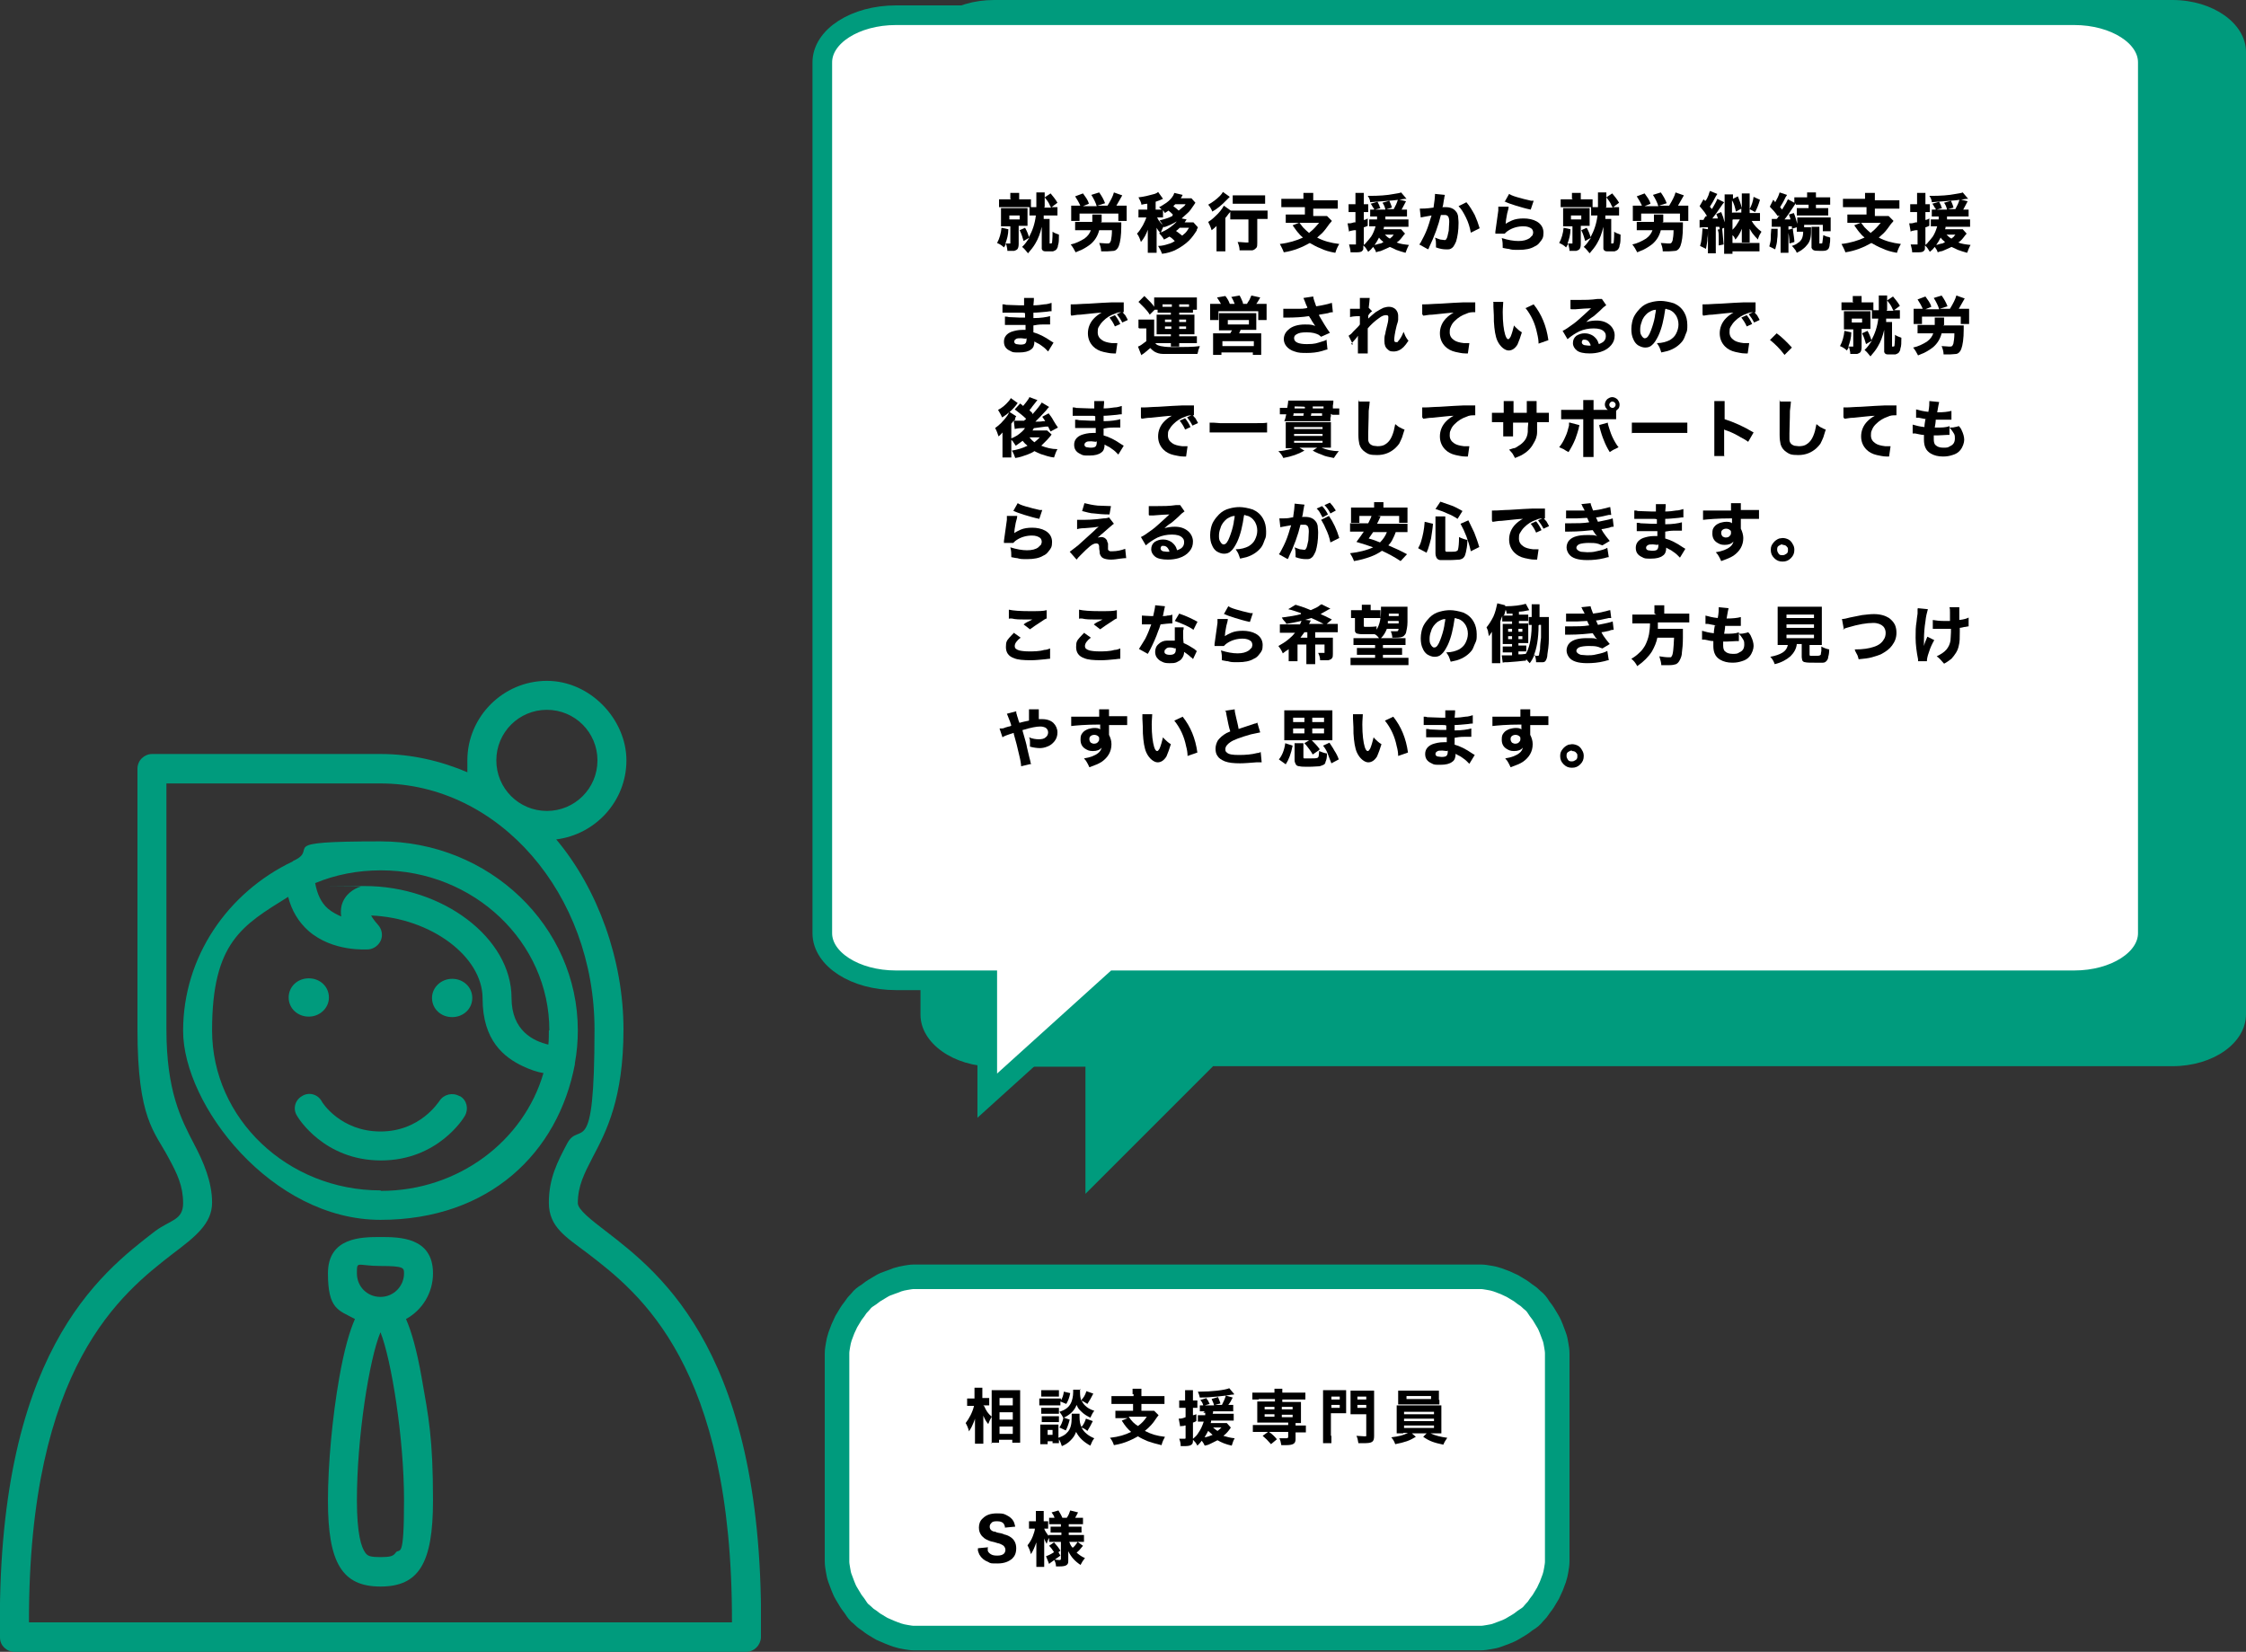 <?xml version="1.0" encoding="UTF-8"?>
<svg id="_レイヤー_2" xmlns="http://www.w3.org/2000/svg" version="1.1" xmlns:xlink="http://www.w3.org/1999/xlink" viewBox="0 0 457.5 336.5">
  <rect x="0" y="0" width="457.5" height="336.5" fill="#333333" stroke="none"/>
  <!-- Generator: Adobe Illustrator 29.4.0, SVG Export Plug-In . SVG Version: 2.1.0 Build 152)  -->
  <defs>
    <style>
      .st0 {
        fill: #fff;
      }

      .st1 {
        stroke-width: 5px;
      }

      .st1, .st2, .st3 {
        fill: none;
      }

      .st1, .st3 {
        stroke: #009b7d;
      }

      .st4 {
        fill: #009b7d;
      }

      .st5 {
        clip-path: url(#clippath-1);
      }

      .st6 {
        isolation: isolate;
      }

      .st3 {
        stroke-width: 4px;
      }

      .st7 {
        clip-path: url(#clippath);
      }
    </style>
    <clipPath id="clippath">
      <rect class="st2" y="138.7" width="155" height="197.8"/>
    </clipPath>
    <clipPath id="clippath-1">
      <rect class="st2" y="138.6" width="155" height="198"/>
    </clipPath>
  </defs>
  <g id="_レイヤー_1-2">
    <g>
      <path class="st0" d="M170.5,313.9v-34c0-.7,0-1.3.1-2s.2-1.3.3-1.9c.1-.6.3-1.3.5-1.9.2-.6.4-1.2.7-1.9.2-.6.5-1.2.8-1.8s.6-1.1,1-1.7c.4-.5.8-1.1,1.2-1.6.4-.5.9-1,1.3-1.5.5-.5.9-.9,1.4-1.3.5-.4,1-.8,1.6-1.2.5-.4,1.1-.7,1.7-1,.6-.3,1.2-.6,1.8-.8.6-.2,1.2-.5,1.9-.7s1.3-.4,1.9-.5,1.3-.2,1.9-.3c.6,0,1.3-.1,2-.1h107c.7,0,1.3,0,2,.1.6,0,1.3.2,1.9.3s1.3.3,1.9.5c.6.2,1.2.4,1.9.7.6.2,1.2.5,1.8.8s1.1.6,1.7,1c.5.4,1.1.8,1.6,1.2.5.4,1,.9,1.5,1.3.5.5.9,1,1.3,1.5.4.5.8,1,1.2,1.6.4.5.7,1.1,1,1.7.3.6.6,1.2.8,1.8.2.6.5,1.2.7,1.9s.4,1.3.5,1.9c.1.6.2,1.3.3,1.9s.1,1.3.1,2v34c0,.6,0,1.3-.1,2s-.2,1.3-.3,1.9-.3,1.3-.5,1.9c-.2.6-.4,1.2-.7,1.9-.2.6-.5,1.2-.8,1.8-.3.6-.6,1.1-1,1.7-.4.5-.8,1.1-1.2,1.6-.4.5-.9,1-1.3,1.5-.5.5-1,.9-1.5,1.3-.5.4-1,.8-1.6,1.2-.5.4-1.1.7-1.7,1s-1.2.6-1.8.8c-.6.2-1.2.5-1.9.7s-1.3.4-1.9.5c-.6.1-1.3.2-1.9.3-.6,0-1.3.1-2,.1h-107c-.7,0-1.3,0-2-.1-.6,0-1.3-.2-1.9-.3s-1.3-.3-1.9-.5c-.6-.2-1.2-.4-1.9-.7s-1.2-.5-1.8-.8-1.1-.6-1.7-1c-.5-.4-1.1-.8-1.6-1.2s-1-.9-1.4-1.3c-.5-.5-.9-1-1.3-1.5-.4-.5-.8-1-1.2-1.6-.4-.5-.7-1.1-1-1.7s-.6-1.2-.8-1.8c-.2-.6-.5-1.2-.7-1.9s-.4-1.3-.5-1.9c-.1-.6-.2-1.3-.3-1.9s-.1-1.3-.1-2Z"/>
      <path class="st1" d="M170.5,316.4v-39c0-.6,0-1.1,0-1.7,0-.6.1-1.1.2-1.7s.2-1.1.4-1.7c.2-.5.4-1.1.6-1.6s.5-1,.7-1.5c.3-.5.6-1,.9-1.5.3-.5.7-.9,1-1.4s.8-.9,1.1-1.3.8-.8,1.3-1.1.9-.7,1.4-1c.5-.3,1-.6,1.5-.9.5-.3,1-.5,1.6-.7s1.1-.4,1.6-.6c.6-.2,1.1-.3,1.7-.4s1.1-.2,1.7-.2c.6,0,1.1,0,1.7,0h112c.6,0,1.1,0,1.7,0,.6,0,1.1.1,1.7.2s1.1.2,1.7.4c.5.2,1.1.4,1.6.6s1,.5,1.5.7c.5.3,1,.6,1.5.9.5.3.9.7,1.4,1s.9.8,1.3,1.1.8.8,1.1,1.3.7.9,1,1.4.6,1,.9,1.5c.3.5.5,1,.7,1.5s.4,1.1.6,1.6c.2.5.3,1.1.4,1.7.1.6.2,1.1.2,1.7,0,.6,0,1.1,0,1.7v39c0,.6,0,1.1,0,1.7,0,.6-.1,1.1-.2,1.7s-.2,1.1-.4,1.7c-.2.5-.4,1.1-.6,1.6s-.5,1-.7,1.5c-.3.5-.6,1-.9,1.5s-.7.9-1,1.4-.8.9-1.1,1.3-.8.8-1.3,1.1-.9.7-1.4,1c-.5.3-1,.6-1.5.9-.5.3-1,.5-1.5.7s-1.1.4-1.6.6c-.5.2-1.1.3-1.7.4s-1.1.2-1.7.2c-.6,0-1.1,0-1.7,0h-112c-.6,0-1.1,0-1.7,0-.6,0-1.1-.1-1.7-.2s-1.1-.2-1.7-.4-1.1-.4-1.6-.6-1.1-.5-1.6-.7c-.5-.3-1-.6-1.5-.9-.5-.3-.9-.7-1.4-1s-.9-.8-1.3-1.1-.8-.8-1.1-1.3-.7-.9-1-1.4-.6-1-.9-1.5c-.3-.5-.5-1-.7-1.5s-.4-1.1-.6-1.6-.3-1.1-.4-1.7c-.1-.6-.2-1.1-.2-1.7,0-.6,0-1.1,0-1.7h0Z"/>
      <path class="st4" d="M221.1,217.3h-18.6c-8.3,0-15-4.8-15-10.6V10.6c0-5.9,6.7-10.6,15-10.6h240c8.3,0,15,4.8,15,10.6v196c0,5.9-6.7,10.6-15,10.6h-195.4l-26,26v-26Z"/>
      <path class="st0" d="M201.1,199.7h-18.6c-8.3,0-15-4.3-15-9.6V12.7c0-5.3,6.7-9.6,15-9.6h240c8.3,0,15,4.3,15,9.6v177.4c0,5.3-6.7,9.6-15,9.6h-195.4l-26,23.5v-23.5h0Z"/>
      <path class="st3" d="M201.1,199.7h-18.6c-8.3,0-15-4.3-15-9.6V12.7c0-5.3,6.7-9.6,15-9.6h240c8.3,0,15,4.3,15,9.6v177.4c0,5.3-6.7,9.6-15,9.6h-195.4l-26,23.5v-23.5h0Z"/>
      <g class="st7">
        <g class="st6">
          <g class="st5">
            <g>
              <path class="st4" d="M5.9,330.5c-.1-52.4,19-67.1,29.3-75.1,4.5-3.4,8-6.1,8-10.4s-1.8-8.4-3.7-12c-2.6-5-5.6-10.7-5.6-23.3s0-41.3,0-50.1h43.6c24.1,0,43.6,22.5,43.6,50.1s-3,18.3-5.6,23.3c-1.9,3.6-3.7,7-3.7,12s3.5,7,8,10.4c10.4,8,29.4,22.7,29.3,75.1H5.9ZM111.4,144.6c5.7,0,10.3,4.6,10.3,10.3s-4.6,10.3-10.3,10.3-10.3-4.6-10.3-10.3,4.6-10.3,10.3-10.3M123.4,250.8c-3-2.3-5.7-4.4-5.7-5.7,0-3.5,1.3-6,3-9.3,2.8-5.3,6.3-12,6.3-26.1s-5.2-28.6-13.7-38.7c8-1,14.3-7.8,14.3-16.1s-7.3-16.2-16.2-16.2-16.2,7.3-16.2,16.2,0,1.7.2,2.5c-5.6-2.4-11.6-3.8-17.9-3.8H31c-1.6,0-3,1.3-3,3,0,0,0,34.8,0,53.1s3.5,20.8,6.3,26.1c1.8,3.3,3,5.8,3,9.3s-2.6,3.4-5.7,5.7C20.3,259.5-.9,275.8,0,333.6c0,1.6,1.3,2.9,3,2.9h149c1.6,0,2.9-1.3,3-2.9.9-57.7-20.2-74-31.6-82.8"/>
              <path class="st4" d="M62.9,207.1c2.2,0,4.1-1.7,4.1-3.9s-1.8-3.9-4.1-3.9-4.1,1.7-4.1,3.9,1.8,3.9,4.1,3.9"/>
              <path class="st4" d="M92.1,199.4c-2.2,0-4.1,1.7-4.1,3.9s1.8,3.9,4.1,3.9,4.1-1.7,4.1-3.9-1.8-3.9-4.1-3.9"/>
              <path class="st4" d="M80.6,316.3c-.5.7-1,.9-3.1.9s-2.6-.2-3.1-.9c-.8-1.1-1.7-3.8-1.7-10.7,0-12.7,2.5-28.7,4.8-34.2,2.2,5.5,4.8,21.5,4.8,34.2s-.9,9.6-1.7,10.7M77.5,257.9c4.8,0,4.8.4,4.8,1.5,0,2.6-2.1,4.8-4.8,4.8s-4.8-2.1-4.8-4.8,0-1.5,4.8-1.5M88.2,259.4c0-7.4-6.9-7.4-10.7-7.4s-10.7,0-10.7,7.4,2.2,7.5,5.5,9.3c-1.1,2.5-2.2,6.3-3.2,12-1.4,7.9-2.3,17.7-2.3,25,0,12.7,2.9,17.5,10.7,17.5s10.7-4.7,10.7-17.5-.9-17-2.3-25c-1-5.7-2.1-9.5-3.2-12,3.3-1.8,5.5-5.3,5.5-9.3"/>
              <path class="st4" d="M77.5,242.5c-18.9,0-34.3-14.6-34.3-32.6s6.2-21.4,15.5-27.2c.7,2.8,2.1,5.1,4.1,6.9,5,4.4,12,3.8,12.3,3.8,1.1-.1,2.1-.9,2.5-1.9.4-1,.2-2.2-.6-3.1-.8-.9-1.2-1.5-1.4-1.9,12.1.5,22.7,8.3,22.7,16.9s4.4,12,8.2,13.8c1.5.7,2.9,1.2,4.2,1.4-4,13.8-17.3,24-33.1,24M111.8,209.9c0,1,0,1.9-.1,2.9-3-.7-7.5-2.8-7.5-9.5,0-12.2-14-22.8-29.9-22.8s-.5,0-.8.1c-1.4.4-3.3,1.6-3.9,3.8-.2.8-.2,1.5-.1,2.3-.9-.4-1.9-.9-2.7-1.6-1.4-1.2-2.2-3-2.6-5.2,4.1-1.7,8.6-2.6,13.4-2.6,18.9,0,34.3,14.6,34.3,32.6M117.1,216.6c.4-2.2.6-4.4.6-6.7,0-21.2-18-38.5-40.2-38.5s-12.3,1.4-17.6,3.9c-.1,0-.2.1-.3.2-13.2,6.3-22.3,19.4-22.3,34.5s18,38.5,40.2,38.5,36.2-13.7,39.6-31.7c0,0,0,0,0-.1"/>
              <path class="st4" d="M93.6,223.3c-1.4-.8-3.2-.4-4.1,1-.2.2-3.9,6.2-12,6.2s-11.9-5.9-12-6.2c-.8-1.4-2.6-1.9-4-1-1.4.8-1.9,2.6-1,4,.2.4,5.5,9.1,17.1,9.1s16.9-8.7,17.1-9.1c.8-1.4.4-3.2-1-4"/>
            </g>
          </g>
        </g>
      </g>
      <g class="st6">
        <g>
          <path d="M205.9,46.1h-.7c-.5,0-.9,0-1.3,0,0-.3,0-.7,0-1.2v-1.3c0-.5,0-.9,0-1.2.3,0,.7,0,1.3,0h2.9c.5,0,1,0,1.2,0,0,.3,0,.7,0,1.1v1.3c0,.5,0,.9,0,1.2-.3,0-.7,0-1.2,0h-.6v3.7c0,.5-.1.9-.3,1.1-.1.1-.3.2-.6.3-.2,0-.5,0-.8,0s-.3,0-.6,0c0-.5-.2-1.1-.3-1.6,0,.3-.2.6-.4.9-.4-.4-.9-.7-1.4-.9.5-.9.8-2,.9-3.1l1.4.3c0,1.1-.3,2.1-.6,2.9.3,0,.5,0,.7,0s.2,0,.3,0c0,0,0-.1,0-.2v-3.4ZM205.8,40.5v-.2c0-.4,0-.8,0-1h1.8c0,.2,0,.5,0,1v.3h1.1c.5,0,1,0,1.3,0v1.6c-.3,0-.7,0-1.3,0h-3.9c-.5,0-1,0-1.3,0v-1.6c.3,0,.7,0,1.3,0h1.2ZM205.6,43.9v.8h2.1v-.8h-2.1ZM212.7,42.3h1.4c-.2-.3-.3-.6-.4-.8-.2-.4-.5-.8-.9-1.3l1.2-.8c.5.6,1,1.2,1.4,1.9l-1.2.9c.6,0,1,0,1.2,0v1.7c-.3,0-.8,0-1.3,0h-1.5c0,.2,0,.5,0,.7h1.2c0,.2,0,.6,0,1v3.8c0,0,0,.1,0,.2,0,0,.1,0,.2,0s.3,0,.3-.2c0-.2.1-.8.1-1.9s0-.2,0-.3c.4.3.8.4,1.3.6,0,1,0,1.7-.2,2.2,0,.4-.2.6-.3.8-.2.2-.4.3-.7.4-.2,0-.5,0-.8,0s-.6,0-.8,0c-.4,0-.6-.2-.7-.5,0-.1,0-.3,0-.5v-4c-.3,1.3-.7,2.4-1.3,3.4-.4.7-.9,1.3-1.5,2-.4-.5-.8-1-1.2-1.3.3-.3.6-.6.8-.9.3-.4.5-.7.7-1l-1.2.7c-.2-.7-.4-1.4-.8-2.2l1.1-.5c.3.5.6,1.2.8,1.9.7-1.3,1.2-2.7,1.4-4.4h-.1c-.6,0-1,0-1.2,0v-1.7c.3,0,.7,0,1.2,0h.2c0-.8,0-1.4,0-1.8s0-.8,0-1.2h1.7c0,.3,0,.7,0,1.2,0,.6,0,1.1,0,1.7Z"/>
          <path d="M220.1,42c-.3-.7-.7-1.4-1.1-2l1.6-.6c.3.4.5.7.7,1,.2.3.4.7.5,1.1l-1.2.5h2.8c-.2-.7-.6-1.5-1.1-2.3l1.6-.5c.5.7.9,1.4,1.2,2.2l-1.6.5h2.1c.6-1,1.1-1.9,1.3-2.7l1.7.6c-.5.9-.9,1.6-1.2,2.1h.8c.5,0,.9,0,1.3,0,0,.3,0,.6,0,1.1v1c0,.4,0,.7,0,1h-1.7v-1.5h-7.9v1.5h-1.7c0-.3,0-.7,0-1v-1c0-.5,0-.8,0-1.1.4,0,.8,0,1.3,0h.8ZM224.2,45.3h2.8c.5,0,1,0,1.4,0,0,.2,0,.5,0,.8,0,1.9-.2,3.2-.5,4-.2.5-.5.9-1,1-.3,0-.8.1-1.3.1s-.6,0-1.3,0c0-.6-.2-1.2-.4-1.7.6,0,1.1.1,1.5.1s.5,0,.6-.1c.1,0,.2-.3.3-.5.1-.5.2-1.2.2-2.1h-2.6c-.3,1.2-.9,2.1-1.7,2.8-.5.4-1.1.8-1.9,1.2-.3.1-.7.3-1.2.5-.3-.6-.6-1.1-1-1.6,1-.2,2-.7,2.8-1.2.7-.5,1.1-1.1,1.3-1.7h-1.6c-.8,0-1.3,0-1.6,0v-1.7c.3,0,.8,0,1.6,0h1.9c0-.3,0-.6,0-.9s0-.4,0-.6h1.9c0,.2,0,.4,0,.8,0,.2,0,.4,0,.7Z"/>
          <path d="M238.9,43.7s0,0,0,0c-.3-.3-.6-.6-.9-.8-.2.2-.5.3-.7.5-.1-.2-.3-.4-.4-.6v1.5c-.2,0-.5,0-.9,0h-.3,0c.2.4.3.6.5.8.2.3.5.6.9.9-.2.3-.4.8-.7,1.5-.3-.3-.6-.7-.8-1.1,0,.3,0,.7,0,1.2v2.3c0,.7,0,1.3,0,1.6h-1.8c0-.4,0-.9,0-1.6v-1.8c0-.5,0-.9,0-1.3-.3.9-.8,1.8-1.4,2.5-.2-.6-.4-1.2-.8-1.7.4-.4.8-1,1.2-1.7.3-.6.6-1.2.7-1.6h-.6c-.4,0-.7,0-1,0v-1.6c.2,0,.5,0,1,0h.8v-1.2c-.3,0-.7.1-1.2.2,0-.4-.3-.9-.6-1.5,1.1-.1,2.2-.4,3.3-.7.3-.1.5-.2.7-.4l1,1.4h0c-.4.2-.9.4-1.5.6v1.6h.4c.4,0,.7,0,.8,0-.1-.2-.3-.3-.5-.5.5-.2,1-.6,1.5-.9.7-.5,1.1-1,1.4-1.5.1-.3.2-.4.2-.5l1.7.4c0,0-.1.2-.2.4,0,0-.1.2-.2.3h1.2c.5,0,.8,0,1,0l.8.9c-.1.2-.3.4-.4.6-.4.6-.8,1.2-1.3,1.6-.3.3-.7.6-1.1,1l1,.2c0,0-.1.2-.2.3,0,0-.1.2-.2.3h.8c.5,0,.8,0,1,0l.9,1h0c0,.1-.1.3-.2.4v.2c-.5.8-1,1.5-1.6,2.1-.7.7-1.7,1.4-2.9,2-.7.3-1.6.6-2.6.7-.2-.6-.5-1.1-.8-1.6.8,0,1.5-.2,2.1-.4.4-.1.9-.3,1.3-.6-.4-.4-.7-.7-1.1-.9-.3.2-.7.4-1.1.6-.2-.4-.6-.9-1-1.3.8-.3,1.6-.7,2.4-1.3.5-.4.9-.7,1.2-1.1-.8.5-1.7.9-2.6,1.2-.2-.5-.5-.9-.9-1.4.7-.2,1.2-.3,1.7-.5.3-.1.5-.2.9-.4ZM240.1,42.9c.2-.2.4-.3.6-.5.2-.2.4-.3.5-.4,0,0,.2-.2.3-.4h-2.1c-.1.1-.3.3-.4.4.4.3.8.6,1.1.9ZM239.6,47.1c.5.3.9.7,1.2.9.2-.2.4-.3.6-.5.3-.3.5-.6.8-1.1h-1.9c-.2.2-.5.5-.7.6Z"/>
          <path d="M254.5,44.7h-2.2c-.7,0-1.2,0-1.7,0v-1.6c0,.1-.2.3-.3.4-.3.4-.5.7-.7.9v5.1c0,.7,0,1.3,0,1.7h-1.8c0-.4,0-.9,0-1.7v-2c0-.4,0-.9,0-1.5-.1.2-.3.3-.5.5-.2.2-.4.3-.5.4-.2-.7-.5-1.3-.7-1.7.5-.3.9-.6,1.4-1.1.9-.8,1.4-1.5,1.8-2.2l1.4,1c.4,0,1,0,1.6,0h4.3c.8,0,1.3,0,1.6,0v1.7c-.5,0-1,0-1.6,0h-.5v4.9c0,.4,0,.8-.2,1-.2.2-.4.4-.8.5-.2,0-.7,0-1.4,0s-.8,0-1.2,0c0-.6-.2-1.2-.4-1.7.8,0,1.3.1,1.7.1s.4,0,.5,0c0,0,0-.1,0-.2v-4.6ZM247,43.2c-.3-.7-.6-1.2-.9-1.5.9-.5,1.7-1.1,2.4-1.8.3-.3.5-.6.6-.8l1.4,1c0,0-.1.1-.3.3l-.3.3c-.6.6-1.1,1.1-1.5,1.4-.5.4-.9.7-1.5,1ZM251.1,41.5v-1.7c.3,0,.9,0,1.6,0h3.5c.7,0,1.2,0,1.5,0v1.7c-.4,0-.9,0-1.5,0h-3.5c-.6,0-1.2,0-1.6,0Z"/>
          <path d="M265.5,40.8v-.4c0-.5,0-.9,0-1.1h2c0,.2,0,.6,0,1.1v.4h3.3c.8,0,1.4,0,1.7,0v1.7c-.3,0-.9,0-1.7,0h-3.3v1.5h1.7c.5,0,.9,0,1.1,0l1,1c0,0-.2.3-.5.6-.5.7-1,1.4-1.5,1.9-.3.3-.7.6-1,.9,1.3.7,2.8,1.1,4.5,1.3-.3.5-.6,1.1-.8,1.8-1.2-.2-2.2-.5-3-.9-.8-.3-1.5-.7-2.2-1.1-1.6.9-3.3,1.6-5.3,1.9-.2-.6-.5-1.1-.8-1.7,1.8-.2,3.4-.7,4.7-1.3-.3-.3-.6-.5-.8-.8-.4-.4-.8-1-1.3-1.7l1.3-.5h-1.1c-.7,0-1.2,0-1.6,0v-1.7c.3,0,.9,0,1.7,0h2.2v-1.5h-3.1c-.8,0-1.3,0-1.7,0v-1.7c.4,0,.9,0,1.7,0h3.1ZM266.7,47.4c.8-.6,1.4-1.3,2-2h-4c.3.4.5.6.7.9.4.4.8.8,1.3,1.2Z"/>
          <path d="M280.6,44.1h-.4c-.4,0-.8,0-1.1,0v-1.4c.2,0,.5,0,.8,0h0c0-.1,0-.3-.2-.4-.2-.3-.3-.6-.5-.8l1.4-.4c0,0,0,.1.1.2.1.3.3.5.3.7,0,.1.1.3.2.4l-1.1.3h2.1c-.1-.5-.3-1-.6-1.4l1.4-.4c.1.2.2.5.3.7.1.3.2.5.2.7l-1.1.3h1.5c.1-.2.2-.4.3-.6.3-.5.4-1,.6-1.4l1.6.4c-.4.8-.7,1.3-.9,1.7h.1c.4,0,.7,0,1,0v1.4c-.4,0-.8,0-1.3,0h-3.1c0,.3,0,.5,0,.6h3.2c.7,0,1.2,0,1.5,0v1.5c-.1,0-.3,0-.4,0-.4,0-.8,0-1.1,0h-3.5c0,.2,0,.3-.1.5h2.5c.6,0,.9,0,1.1,0l.8.9c-.1.1-.3.3-.5.6-.3.4-.7.9-1.2,1.2.7.3,1.6.4,2.5.5-.3.5-.5,1.1-.7,1.6-.7-.2-1.4-.4-1.9-.6-.4-.2-.8-.4-1.3-.6-.4.2-.8.4-1.3.6-.4.2-.7.3-.9.3-.1,0-.3.1-.6.2-.1-.4-.3-.7-.6-1.1-.3.4-.6.7-1,1-.3-.5-.6-1-1-1.3,0,.3,0,.6,0,.7,0,.2-.2.4-.3.5-.3.2-.7.2-1.4.2s-.5,0-.9,0c0-.6-.2-1.1-.3-1.6.5,0,.8,0,1.1,0s.2,0,.3,0c0,0,0-.2,0-.3v-2.6h-.2s-.2,0-.2,0c-.2,0-.4.1-.5.1-.1,0-.3,0-.5.2l-.3-1.7c.2,0,.3,0,.4,0,0,0,.3,0,.9-.2.1,0,.2,0,.3,0v-2.1h-.5c-.3,0-.6,0-.9,0v-1.6c.3,0,.6,0,.9,0h.5v-1c0-.6,0-1,0-1.3h1.7c0,.3,0,.7,0,1.3v1h.3c.2,0,.4,0,.6,0v1.6c-.2,0-.4,0-.6,0h-.3v1.6c.2,0,.5-.1.8-.3v1.5c-.4.2-.7.3-.8.3v3.6c.2-.2.4-.3.5-.5.3-.3.6-.7,1-1.2.4-.6.7-1.4.9-2.1h-.1c-.5,0-.9,0-1.2,0v-1.4c.4,0,.8,0,1.2,0h.4c0-.2,0-.4,0-.6ZM279.1,41.2c0-.4-.2-.9-.5-1.3h.4c1.8,0,3.5-.1,5-.4.7-.1,1.2-.2,1.4-.3l1.1,1.3c0,0-.2,0-.3,0-.6.1-1.8.3-3.4.4-1.2.1-2.5.2-3.8.3ZM280.9,48.4c-.3.6-.6,1.1-.9,1.5.2,0,.6-.2,1.2-.3.2,0,.4-.2.6-.3-.4-.3-.7-.6-.9-.9ZM282.1,47.8c.3.3.6.6,1,.8.2-.1.3-.3.4-.3.1-.1.2-.3.4-.5h-1.9Z"/>
          <path d="M292,42.3c.2-1.3.3-2.2.3-2.6s0-.1,0-.2l2,.2c0,.1,0,.3-.1.4v.2s-.1.5-.1.5c-.1.8-.2,1.3-.3,1.4.3,0,.5,0,.7,0,.9,0,1.6.3,2,.8.3.3.4.6.5,1,0,.4.1.8.1,1.4,0,1.6-.2,2.8-.5,3.8-.2.5-.4.8-.6,1.1-.3.3-.6.5-1,.5-.2,0-.3,0-.5,0-.5,0-1.2-.1-2-.4,0-.2,0-.4,0-.6,0-.4,0-.9-.2-1.4.3.1.7.3,1.1.4.3,0,.6.1.8.1s.3,0,.4-.2c.2-.2.3-.8.5-1.7,0-.6.1-1.2.1-1.8s-.1-1-.3-1.2c-.1-.1-.3-.2-.5-.2,0,0-.2,0-.3,0s-.4,0-.6,0c-.5,2.1-1.3,4.3-2.4,6.6,0,.2-.2.3-.2.4l-1.8-1c.2-.2.4-.6.6-1,.5-.9,1-2,1.4-3.3.2-.6.3-1.1.5-1.6-1.1.2-1.8.3-2.2.4l-.2-1.8c.5,0,1.4,0,2.7-.2ZM297.1,42l1.6-.8c.7.8,1.2,1.7,1.7,2.6.4.9.7,1.7,1,2.7l-1.8.9c-.2-1.1-.5-2.1-1-3.1-.5-1-.9-1.7-1.5-2.3Z"/>
          <path d="M305.4,42.1h1.9c0,.3-.1.7-.3,1.4-.2,1-.3,1.7-.3,2.1.4-.3.9-.5,1.3-.7.7-.3,1.5-.4,2.4-.4s1.9.2,2.6.6c.9.5,1.4,1.3,1.4,2.3s-.2,1.3-.7,1.9c-.3.4-.6.7-1.1.9-.8.5-1.9.7-3.2.7s-1.4,0-2.1-.2c-.3,0-.6-.1-1.2-.2,0-.7,0-1.3-.2-2,1.3.4,2.4.6,3.4.6s1.7-.2,2.3-.6c.2-.2.4-.4.6-.6,0-.2.1-.3.1-.5,0-.3-.1-.6-.3-.8-.4-.3-.9-.5-1.7-.5-1.1,0-2.2.3-3.1.9-.2.1-.4.3-.7.6h-1.9c0-.2,0-.3,0-.4.2-1.5.4-2.9.6-4.3,0-.3,0-.6,0-.8ZM306.5,41.1l.9-1.6c.4.3,1.3.6,2.5.9.6.2,1.3.3,2,.5.2,0,.3,0,.5,0l-.6,1.8c-1-.2-2-.5-3-.8-1-.3-1.8-.6-2.4-.9Z"/>
          <path d="M320.3,46.1h-.7c-.5,0-.9,0-1.2,0,0-.3,0-.7,0-1.2v-1.3c0-.5,0-.9,0-1.2.3,0,.7,0,1.3,0h2.9c.5,0,1,0,1.2,0,0,.3,0,.7,0,1.1v1.3c0,.5,0,.9,0,1.2-.3,0-.7,0-1.2,0h-.6v3.7c0,.5-.1.9-.3,1.1-.1.1-.3.2-.6.3-.2,0-.5,0-.8,0s-.3,0-.6,0c0-.5-.2-1.1-.3-1.6,0,.3-.2.6-.4.9-.4-.4-.9-.7-1.4-.9.5-.9.8-2,.9-3.1l1.4.3c0,1.1-.3,2.1-.6,2.9.3,0,.5,0,.7,0s.2,0,.3,0c0,0,0-.1,0-.2v-3.4ZM320.2,40.5v-.2c0-.4,0-.8,0-1h1.8c0,.2,0,.5,0,1v.3h1.1c.5,0,1,0,1.3,0v1.6c-.3,0-.7,0-1.3,0h-3.9c-.5,0-1,0-1.3,0v-1.6c.3,0,.7,0,1.3,0h1.2ZM320,43.9v.8h2.1v-.8h-2.1ZM327.1,42.3h1.4c-.2-.3-.3-.6-.4-.8-.2-.4-.5-.8-.9-1.3l1.2-.8c.5.6,1,1.2,1.4,1.9l-1.2.9c.6,0,1,0,1.2,0v1.7c-.3,0-.8,0-1.3,0h-1.5c0,.2,0,.5,0,.7h1.2c0,.2,0,.6,0,1v3.8c0,0,0,.1,0,.2,0,0,.1,0,.2,0s.3,0,.3-.2c0-.2.1-.8.1-1.9s0-.2,0-.3c.4.3.8.4,1.3.6,0,1,0,1.7-.2,2.2,0,.4-.2.6-.3.8-.2.2-.4.3-.7.4-.2,0-.5,0-.8,0s-.6,0-.8,0c-.4,0-.6-.2-.7-.5,0-.1,0-.3,0-.5v-4c-.3,1.3-.7,2.4-1.3,3.4-.4.7-.9,1.3-1.5,2-.4-.5-.8-1-1.2-1.3.3-.3.6-.6.8-.9.3-.4.5-.7.7-1l-1.2.7c-.2-.7-.4-1.4-.8-2.2l1.1-.5c.3.5.6,1.2.8,1.9.7-1.3,1.2-2.7,1.4-4.4h-.1c-.5,0-1,0-1.2,0v-1.7c.3,0,.7,0,1.2,0h.2c0-.8,0-1.4,0-1.8s0-.8,0-1.2h1.7c0,.3,0,.7,0,1.2,0,.6,0,1.1,0,1.7Z"/>
          <path d="M334.5,42c-.3-.7-.7-1.4-1.1-2l1.6-.6c.3.4.5.7.7,1,.2.3.4.7.5,1.1l-1.2.5h2.8c-.2-.7-.6-1.5-1.1-2.3l1.6-.5c.5.7.9,1.4,1.2,2.2l-1.6.5h2.1c.6-1,1.1-1.9,1.3-2.7l1.7.6c-.5.9-.9,1.6-1.2,2.1h.8c.5,0,.9,0,1.3,0,0,.3,0,.6,0,1.1v1c0,.4,0,.7,0,1h-1.7v-1.5h-7.9v1.5h-1.7c0-.3,0-.7,0-1v-1c0-.5,0-.8,0-1.1.4,0,.8,0,1.3,0h.8ZM338.6,45.3h2.8c.5,0,1,0,1.4,0,0,.2,0,.5,0,.8,0,1.9-.2,3.2-.5,4-.2.5-.5.9-1,1-.3,0-.8.1-1.3.1s-.6,0-1.3,0c0-.6-.2-1.2-.4-1.7.6,0,1.1.1,1.5.1s.5,0,.6-.1c.1,0,.2-.3.3-.5.1-.5.2-1.2.2-2.1h-2.6c-.3,1.2-.9,2.1-1.7,2.8-.5.4-1.1.8-1.9,1.2-.3.1-.7.3-1.2.5-.3-.6-.6-1.1-1-1.6,1-.2,2-.7,2.8-1.2.7-.5,1.1-1.1,1.3-1.7h-1.6c-.8,0-1.3,0-1.6,0v-1.7c.3,0,.8,0,1.6,0h1.9c0-.3,0-.6,0-.9s0-.4,0-.6h1.9c0,.2,0,.4,0,.8,0,.2,0,.4,0,.7Z"/>
          <path d="M346.7,46.5l1.2.2c0,.7,0,1.3-.1,1.8,0,.8-.2,1.5-.3,2.2l-1.2-.6c.3-.9.4-2.1.5-3.6ZM347.7,44c-.3-.4-.4-.7-.6-.9-.2-.3-.5-.6-.9-1.1l.8-1.4.3.3h.1c.2-.2.4-.6.6-1.1.1-.4.2-.6.3-.9l1.5.6c0,.1-.2.3-.3.5-.4.8-.8,1.5-1.2,2.1.1.2.3.3.4.5l.3-.5c.3-.5.5-.9.6-1.1.1-.2.2-.4.2-.5l1.4.7c-.1.1-.4.5-.8,1.1-.6.9-1.2,1.7-1.6,2.2.4,0,.8,0,1.1,0,0-.3-.2-.6-.3-.9l1-.4c.3.7.5,1.3.7,2.1v-4.6c0-.4,0-.8,0-1.1h1.7c0,.2,0,.5,0,.9l1-.5c.3.8.6,1.5.8,2.4v-2c0-.4,0-.8,0-1h1.6c0,.3,0,.6,0,1.1v2.1c.4-.8.7-1.6.8-2.5l1.3.6c-.3,1-.6,1.8-1,2.5l-1.1-.6v.8h1c.5,0,.8,0,1.1,0v1.6c-.2,0-.6,0-1.1,0h-.6c.5.9,1.2,1.6,2,2.2-.1.2-.3.5-.4.7-.1.3-.3.6-.3.9-.4-.4-.7-.7-.9-1-.3-.3-.5-.7-.8-1.2v.3c0,.3,0,.5,0,.8v.9c0,.4,0,.6,0,.8h-1.6c0-.2,0-.4,0-.8v-.9c0-.3,0-.7,0-1.1-.3.8-.7,1.5-1.3,2.2-.1-.2-.2-.4-.3-.6,0,0-.2-.2-.3-.3v1.6h4.3c.5,0,.9,0,1.2,0v1.7c-.4,0-.9,0-1.5,0h-4v.5h-1.7c0-.4,0-.8,0-1.5v-3.8l-.9.4c0-.2,0-.4-.1-.6-.2,0-.5,0-.7,0v4c0,.6,0,1.1,0,1.4h-1.6c0-.3,0-.8,0-1.4v-3.9h-.5c-.6,0-1,0-1.2.1v-1.6s.3,0,.8,0h0c.1-.3.3-.5.4-.7ZM349.8,46.8l1-.2c.1,1,.2,2.1.3,3.2l-1,.2c0-.9,0-1.4,0-1.6,0-.6,0-1.1-.2-1.6ZM352.9,43.3c.2,0,.4,0,.7,0h1.1v-.8l-1.1.6c-.2-.9-.4-1.7-.8-2.3v2.6ZM352.9,44.8v2c.2-.2.5-.5.7-.8.3-.5.6-.9.8-1.3h-.7c-.3,0-.5,0-.7,0Z"/>
          <path d="M360.9,46.6h1.2c0,.9,0,1.6-.1,2.1,0,.7-.2,1.4-.4,2.1l-1.2-.6c.1-.5.3-1,.3-1.6,0-.5,0-1.1.1-2ZM362.1,44c-.4-.6-1-1.3-1.6-1.9l.7-1.4.2.2.2.3c.4-.7.7-1.3.9-2l1.5.5c0,.1-.2.3-.3.5-.4.9-.8,1.5-1.1,2,.2.2.3.4.4.5.2-.3.4-.7.6-1,.3-.4.4-.8.6-1.1l1.3.7v-1.1c.3,0,.8,0,1.5,0h1.1c0-.4,0-.7,0-1h1.8c0,.2,0,.6,0,1h1.4c.7,0,1.2,0,1.5,0v1.5c-.3,0-.8,0-1.4,0h-1.5v.7h1.2c.6,0,1,0,1.3,0v1.5c-.3,0-.7,0-1.3,0h-3.8c-.6,0-1.1,0-1.3,0v-1.5c.3,0,.8,0,1.4,0h1v-.7h-1.1c-.7,0-1.2,0-1.5,0v-.3c0,0-.3.4-.6.9-.6.9-1.2,1.8-1.7,2.4.4,0,.8,0,1.2,0,0-.3-.2-.6-.3-1l1-.3c.3.7.5,1.5.7,2.2v-.3c0-.5,0-.8,0-1,.2,0,.6,0,1.1,0h4.5c.5,0,.9,0,1.2,0,0,.2,0,.5,0,1v.8c0,.4,0,.8,0,1h-1.6v-1.3h-3.8v.5h1.4c0,.2,0,.5,0,1,0,1.2-.3,2.1-.9,2.7-.3.4-.7.7-1.1,1-.2.1-.5.3-.9.5-.1-.2-.2-.5-.4-.7-.2-.3-.4-.5-.6-.7.6-.2,1-.4,1.2-.6.4-.2.6-.5.8-.8.2-.4.3-.9.3-1.5h-1.3c0-.2,0-.5,0-.9l-1,.3v-.2s0-.3,0-.3c-.2,0-.5,0-.7,0v4c0,.6,0,1.1,0,1.4h-1.6c0-.3,0-.8,0-1.4v-3.9c-.2,0-.4,0-.5,0-.3,0-.4,0-.5,0-.4,0-.7,0-.8,0v-1.6s.2,0,.5,0h.5c0,0,.1-.1.2-.2,0-.1.2-.3.4-.5ZM364.2,46.8l1-.2c0,.5.2,1.3.3,2.4v.3s-1,.3-1,.3c0-1.2-.2-2.1-.3-2.8ZM370.6,46.2c0,.2,0,.5,0,.8v2.4c0,.1,0,.2,0,.2,0,0,.1,0,.2,0,.2,0,.4,0,.4-.1,0-.1.1-.7.2-1.6.2.1.5.2.7.3.2,0,.5.1.7.2,0,.5,0,1-.1,1.3,0,.4-.1.7-.2.9-.2.3-.5.5-1.1.5-.2,0-.5,0-.8,0-.6,0-1,0-1.3-.2-.1-.1-.2-.2-.3-.4,0-.1,0-.3,0-.5v-3c0-.4,0-.6,0-.8h1.7Z"/>
          <path d="M379.9,40.8v-.4c0-.5,0-.9,0-1.1h2c0,.2,0,.6,0,1.1v.4h3.3c.8,0,1.4,0,1.7,0v1.7c-.3,0-.9,0-1.7,0h-3.3v1.5h1.7c.5,0,.9,0,1.1,0l1,1c0,0-.2.3-.5.6-.5.7-1,1.4-1.5,1.9-.3.3-.7.6-1,.9,1.3.7,2.8,1.1,4.5,1.3-.3.5-.6,1.1-.8,1.8-1.2-.2-2.2-.5-3-.9-.8-.3-1.5-.7-2.2-1.1-1.6.9-3.3,1.6-5.3,1.9-.2-.6-.5-1.1-.8-1.7,1.8-.2,3.4-.7,4.7-1.3-.3-.3-.6-.5-.8-.8-.4-.4-.8-1-1.3-1.7l1.3-.5h-1.1c-.7,0-1.2,0-1.6,0v-1.7c.3,0,.9,0,1.7,0h2.2v-1.5h-3.1c-.8,0-1.3,0-1.7,0v-1.7c.4,0,.9,0,1.7,0h3.1ZM381.1,47.4c.8-.6,1.4-1.3,2-2h-4c.3.4.5.6.7.9.4.4.8.8,1.3,1.2Z"/>
          <path d="M395,44.1h-.4c-.4,0-.8,0-1.1,0v-1.4c.2,0,.5,0,.8,0h0c0-.1,0-.3-.2-.4-.2-.3-.3-.6-.5-.8l1.4-.4c0,0,0,.1.1.2.1.3.3.5.3.7,0,.1.1.3.2.4l-1.1.3h2.1c-.1-.5-.3-1-.6-1.4l1.4-.4c.1.2.2.5.3.7.1.3.2.5.2.7l-1.1.3h1.5c.1-.2.2-.4.3-.6.3-.5.4-1,.6-1.4l1.6.4c-.4.8-.7,1.3-.9,1.7h.1c.4,0,.7,0,1,0v1.4c-.4,0-.8,0-1.3,0h-3.1c0,.3,0,.5,0,.6h3.2c.7,0,1.2,0,1.5,0v1.5c-.1,0-.3,0-.4,0-.4,0-.8,0-1.1,0h-3.5c0,.2,0,.3-.1.5h2.5c.6,0,.9,0,1.1,0l.8.9c-.1.1-.3.3-.5.6-.3.4-.7.9-1.2,1.2.7.3,1.6.4,2.5.5-.3.5-.5,1.1-.7,1.6-.7-.2-1.4-.4-1.9-.6-.4-.2-.8-.4-1.3-.6-.4.2-.8.4-1.3.6-.4.2-.7.3-.9.3-.1,0-.3.1-.6.2-.1-.4-.3-.7-.6-1.1-.3.4-.6.7-1,1-.3-.5-.6-1-1-1.3,0,.3,0,.6,0,.7,0,.2-.2.4-.3.5-.3.2-.7.2-1.4.2s-.5,0-.9,0c0-.6-.2-1.1-.3-1.6.5,0,.8,0,1.1,0s.2,0,.3,0c0,0,0-.2,0-.3v-2.6h-.2s-.2,0-.2,0c-.2,0-.4.1-.5.1-.1,0-.3,0-.5.2l-.3-1.7c.2,0,.3,0,.4,0,0,0,.3,0,.9-.2.1,0,.2,0,.3,0v-2.1h-.5c-.3,0-.6,0-.9,0v-1.6c.3,0,.6,0,.9,0h.5v-1c0-.6,0-1,0-1.3h1.7c0,.3,0,.7,0,1.3v1h.3c.2,0,.4,0,.6,0v1.6c-.2,0-.4,0-.6,0h-.3v1.6c.2,0,.5-.1.8-.3v1.5c-.4.2-.7.3-.8.3v3.6c.2-.2.4-.3.5-.5.3-.3.6-.7,1-1.2.4-.6.7-1.4.9-2.1h-.1c-.5,0-.9,0-1.2,0v-1.4c.4,0,.8,0,1.2,0h.4c0-.2,0-.4,0-.6ZM393.5,41.2c0-.4-.2-.9-.5-1.3h.4c1.8,0,3.5-.1,5-.4.7-.1,1.2-.2,1.4-.3l1.1,1.3c0,0-.2,0-.3,0-.6.1-1.8.3-3.4.4-1.2.1-2.5.2-3.8.3ZM395.3,48.4c-.3.6-.6,1.1-.9,1.5.2,0,.6-.2,1.2-.3.2,0,.4-.2.6-.3-.4-.3-.7-.6-.9-.9ZM396.5,47.8c.3.3.6.6,1,.8.2-.1.3-.3.4-.3.1-.1.2-.3.4-.5h-1.9Z"/>
          <path d="M210.7,69.4c0,.1,0,.2,0,.2,0,.7-.2,1.3-.7,1.6-.5.4-1.3.6-2.4.6s-1.3,0-1.8-.3c-.9-.4-1.3-1-1.3-1.9s.5-1.6,1.5-2c.6-.2,1.3-.4,2.3-.4s.4,0,.6,0v-1c-.5,0-.8,0-1.1,0-.8,0-1.6,0-2.6,0-.2,0-.3,0-.5,0v-1.7c.2,0,.5,0,.8.1.8,0,1.6.1,2.2.1s.7,0,1.1,0v-.4s0-.5,0-.5h0c-.2-.1-.5-.1-.7-.1-.6,0-1.5,0-2.9,0-.5,0-.8,0-.8,0s-.1,0-.2,0v-1.7c.3,0,.5,0,.7.1.9,0,1.8.1,2.8.1s.5,0,.9,0c0-.3,0-.6,0-.9,0-.1,0-.4,0-.6h2c0,.2,0,.7-.1,1.5.8,0,1.6-.1,2.2-.2.6,0,1.1-.2,1.5-.3v1.7c-.2,0-.5,0-1,.1-1.1.1-2,.2-2.7.2v.2s0,.5,0,.5v.4c1.5,0,2.7-.2,3.4-.4v1.7s-.1,0-.2,0c0,0-.1,0-.2,0-.1,0-.5,0-1,0-.9,0-1.5.1-2,.2v.3c0,.5,0,.9,0,1.1,1.1.3,2.3.9,3.6,1.8.2.1.3.2.5.3l-1.1,1.8c-.2-.2-.4-.4-.6-.6-.3-.3-.8-.6-1.2-.9-.4-.2-.8-.4-1.1-.6ZM208.9,69c-.3,0-.6-.1-.9-.1-.5,0-.9,0-1.1.2-.2.1-.3.3-.3.5s.1.4.4.5c.2,0,.5.1.9.1.5,0,.9-.1,1-.3.1-.1.2-.4.2-.7s0-.3,0-.3Z"/>
          <path d="M218.1,64v-2c.1,0,.3,0,.4,0,.2,0,.9,0,2.2-.1,1.1,0,3-.2,5.7-.3,1,0,1.6,0,1.9,0,.3,0,.5,0,.6,0v2s-.1,0-.2,0c-.5,0-1,0-1.6.3-.9.3-1.7.8-2.4,1.5-.4.4-.6.7-.9,1.2-.2.3-.2.7-.2,1.1,0,.7.3,1.2.9,1.6.4.3,1.1.5,2,.6.3,0,.6,0,.8,0s.2,0,.3,0l-.3,2.1c-.1,0-.3,0-.5,0-.8,0-1.4-.2-2-.3-.9-.2-1.6-.6-2.1-1.1-.7-.7-1.1-1.6-1.1-2.7s.4-2.2,1.3-3.1c.4-.4.9-.8,1.5-1.1-.8,0-2.2.2-4.3.4-.9,0-1.5.2-1.9.2ZM228.2,66l-1.1.5c-.3-.7-.7-1.3-1.1-1.8l1.1-.5c.4.5.8,1.1,1.1,1.8ZM229.7,65.2l-1.1.5c-.3-.6-.7-1.2-1.1-1.7l1.1-.5c.2.3.4.5.6.7.1.2.3.5.5.9Z"/>
          <path d="M231.9,66.8v-1.7c.3,0,.6,0,1.1,0h1.1c.4,0,.7,0,1,0,0,.3,0,.8,0,1.4v3.1c.1.2.3.4.4.5.2.2.5.3.9.4.5.1,1.2.2,2.2.2,2.6,0,4.5,0,5.8-.2-.1.3-.2.6-.3.8,0,.2-.1.5-.2.8-1.5,0-2.9,0-4.3,0h-.4c-1,0-1.7,0-2.3,0-.7,0-1.3-.2-1.8-.5-.3-.2-.5-.4-.8-.7-.5.4-1,.9-1.6,1.3-.1,0-.2.1-.2.2l-.7-1.8c.4-.1.9-.5,1.7-1.1v-2.6h-.6c-.3,0-.6,0-.8,0ZM235.9,63.1h-.7l-1,1c-.3-.5-.7-1-1.1-1.4-.3-.3-.7-.7-1.2-1.2l1.2-1.2c.3.3.7.7,1.2,1.2.4.4.7.8.8,1h0v-1c0-.4,0-.7,0-.9.3,0,.7,0,1.3,0h6.1c.5,0,.9,0,1.3,0,0,.2,0,.5,0,.8v.8c0,.3,0,.6,0,.9h-.8v.6c-.2,0-.5,0-.9,0h-1.9v.4h2c.5,0,.8,0,1.1,0,0,.3,0,.6,0,1v2c0,.4,0,.8,0,1-.4,0-.7,0-1.1,0h-2v.4h2.2c.8,0,1.2,0,1.4,0v1.4c-.2,0-.6,0-1.4,0h-2.2c0,.2,0,.5,0,.7h-1.7c0-.1,0-.4,0-.7h-2.1c-.7,0-1.1,0-1.3,0v-1.4c.2,0,.7,0,1.3,0h2.1v-.4h-1.8c-.4,0-.8,0-1.1,0,0-.2,0-.6,0-1v-2c0-.5,0-.8,0-1,.3,0,.6,0,1.1,0h1.8v-.4h-1.8c-.4,0-.7,0-.9,0v-.6ZM236.8,62.5h1.9v-.5h-1.9v.5ZM238.6,65.1h-1.3v.5h1.3v-.5ZM238.6,66.5h-1.3v.5h1.3v-.5ZM240.2,62.5h2v-.5h-2v.5ZM240.2,65.1v.5h1.4v-.5h-1.4ZM240.2,66.5v.5h1.4v-.5h-1.4Z"/>
          <path d="M248.7,61.9c-.2-.4-.5-.8-.8-1.3l1.7-.3c.4.5.7,1,.9,1.6h1c-.2-.5-.4-1-.7-1.4l1.7-.3c.1.2.3.5.4.8.2.4.3.7.3.9h.8c.1-.2.3-.5.5-.8.1-.3.3-.6.4-.9l1.8.4c-.2.3-.4.8-.8,1.3h.7c.6,0,1,0,1.4,0,0,.3,0,.7,0,1.2v1c0,.4,0,.8,0,1.1h-1.7v-1.8h-8.1v1.8h-1.7c0-.3,0-.7,0-1.1v-1c0-.4,0-.9,0-1.2.4,0,.8,0,1.4,0h.8ZM251.1,67.3h-1.4c-.6,0-1.1,0-1.4,0,0-.3,0-.7,0-1.2v-1.3c0-.4,0-.7,0-1,.2,0,.5,0,.8,0h6c.3,0,.6,0,.8,0,0,.1,0,.5,0,1v1.2c0,.6,0,1,0,1.2-.3,0-.8,0-1.4,0h-1.8c-.1.3-.2.5-.3.7h3.3c.6,0,1,0,1.2,0,0,.2,0,.7,0,1.3v1.8c0,.6,0,1,0,1.3h-1.7v-.5h-6.4v.5h-1.7c0-.4,0-.9,0-1.3v-1.8c0-.5,0-1,0-1.3.3,0,.7,0,1.2,0h2.3c.1-.2.3-.5.4-.7ZM249,69.5v1h6.4v-1h-6.4ZM250.1,65.2v.9h4.3v-.9h-4.3Z"/>
          <path d="M266.3,62.7c0,0,0-.2-.2-.5-.3-.8-.5-1.3-.6-1.5l2-.3c0,.4.3,1.1.6,2,1.4-.2,2.5-.5,3.2-.7l.2,1.9c-.2,0-.5,0-1,.2-.5.1-1.1.2-1.8.3v.2c.7,1.2,1.4,2.4,2.2,3.5l-1.8.8c-.2-.2-.4-.3-.5-.4-.6-.3-1.3-.5-2.4-.5s-1.6.1-2.1.4c-.4.2-.5.5-.5.8,0,.8.9,1.2,2.6,1.2s2-.2,3-.5c.4-.1.7-.2,1-.4l.2,2c-.3,0-.7.2-1.1.3-1,.3-2.1.4-3.1.4s-1.7,0-2.5-.3c-.7-.2-1.3-.6-1.7-1.1-.3-.4-.5-.9-.5-1.4,0-.7.3-1.4.9-1.9.7-.7,1.9-1.1,3.4-1.1s1.5.1,2.1.3c-.2-.3-.4-.6-.6-.9-.2-.3-.3-.6-.5-.8,0-.1-.1-.2-.2-.3-1.2.2-2.8.3-4.6.3-.2,0-.4,0-.6,0v-1.8c.2,0,.7,0,1.2,0s1.3,0,2.1,0c.4,0,.8,0,1.3-.1Z"/>
          <path d="M275.6,70.2l-.9-1.8c.3-.2.6-.4.9-.8.9-.9,1.3-1.3,1.4-1.5v-.3s0-.6,0-.6c0-.3,0-.6,0-.8-1.1,0-1.7.1-2,.2v-1.7c.1,0,.3,0,.5,0s.7,0,1.3,0c0,0,.2,0,.2,0v-.2c0-.6,0-1,0-1.2s0-.5,0-.8h2c0,.4-.1,1.1-.2,2l.7.7c-.3.2-.6.5-.8.9,0,0,0,.2,0,.3s0,.2,0,.3c.4-.4,1-.9,1.5-1.3.6-.4,1.2-.7,1.6-.9.4-.1.7-.2,1.1-.2.7,0,1.3.3,1.6.8.2.3.3.7.3,1s0,.5,0,.8c0,.4-.2.8-.3,1.2-.4,1.6-.5,2.5-.5,2.9s.1.5.4.5.3,0,.4-.2c.2-.2.5-.6.8-1.2.1-.2.2-.5.3-.7.2.4.3.8.5,1.1.1.2.3.5.5.7-.4.6-.7,1-1,1.3-.6.6-1.3.9-2,.9s-.9-.1-1.2-.4c-.5-.4-.7-.9-.7-1.7s0-1,.2-1.6c0-.3.2-.9.4-1.8.2-.7.2-1.2.2-1.5s-.1-.4-.5-.4-.9.2-1.4.6c-1,.7-1.7,1.4-2.3,2.1,0,.6,0,1.1,0,1.5,0,1.8,0,3,0,3.6h-2c0-.3,0-1,0-2s0-1,0-1.4v-.2c0,0-.1.1-.2.3-.1.1-.3.4-.6.7-.3.3-.5.6-.6.7Z"/>
          <path d="M289.7,64v-2c.1,0,.3,0,.4,0,.2,0,.9,0,2.2-.1,1.1,0,3-.2,5.7-.3.9,0,1.5,0,1.9,0,.3,0,.5,0,.6,0v2s-.1,0-.2,0c-.5,0-1,0-1.6.3-.9.3-1.7.8-2.4,1.5-.4.4-.6.7-.8,1.2-.2.4-.2.7-.2,1.1,0,.7.3,1.2.9,1.6.4.3,1.1.5,2,.6.3,0,.6,0,.8,0s.2,0,.3,0l-.3,2.1c-.1,0-.3,0-.5,0-.8,0-1.4-.2-2-.3-.9-.2-1.6-.6-2.1-1.1-.7-.7-1.1-1.6-1.1-2.7s.4-2.2,1.3-3.1c.4-.4.9-.8,1.5-1.1-.8,0-2.2.2-4.3.4-.9,0-1.5.2-1.9.2Z"/>
          <path d="M304.1,61.5h2.1c0,.5-.1,1.2-.1,2.1,0,2.1.2,3.6.5,4.6.2.6.4.9.6.9s.3-.2.5-.5c.3-.7.5-1.5.7-2.3.3.4.6.6.9.9.2.2.4.3.7.5-.3,1-.6,1.8-.9,2.5-.5.8-1.1,1.2-1.8,1.2s-1.7-.7-2.3-2c-.4-.9-.6-2.2-.7-3.9,0-.7,0-1.7-.1-3,0-.4,0-.7,0-.9ZM310.7,62.8l1.7-.8c1.6,2,2.6,4.4,3,7.3l-2,.7c0-.6-.1-1.3-.3-2.1-.4-2-1.2-3.7-2.4-5.2Z"/>
          <path d="M319.9,62.9v-1.8c.3,0,.9,0,1.6,0,1.3,0,2.6,0,3.9-.2.3,0,.5,0,.7,0,0,0,.1,0,.2,0l.9,1.3c-.1,0-.2.1-.3.2-.2.1-.5.4-1,.9-.8.7-1.3,1.2-1.7,1.4-.3.2-.7.5-1.1.9.7-.2,1.4-.3,2.1-.3,1.1,0,2,.3,2.7.9.6.5,1,1.3,1,2.1s-.2,1.4-.7,2c-.5.6-1.2,1.1-2.2,1.4-.7.2-1.4.3-2.2.3-1.2,0-2.1-.2-2.6-.6-.5-.4-.8-.9-.8-1.5s.2-1.1.7-1.5c.5-.3,1-.5,1.7-.5s1.2.2,1.7.5c.4.3.8.7,1,1.2,0,.1.1.3.2.5.3-.1.6-.3.8-.4.4-.3.6-.7.6-1.2s-.1-.7-.4-1c-.4-.4-1.1-.6-2.1-.6s-2,.2-2.9.6c-.8.4-1.6.9-2.4,1.6l-1-1.7c.5-.2,1.2-.7,2.3-1.5.7-.5,1.4-1.2,2.2-1.9.5-.5.9-.8,1.3-1.2-.8,0-1.8.1-3.2.2-.3,0-.6,0-.9,0ZM324,70.4c0-.3-.2-.5-.3-.7-.2-.3-.5-.5-.9-.5s-.4,0-.5.2c0,0-.1.2-.1.3,0,.3.2.5.5.6.2,0,.5.1.8.1s.3,0,.6,0Z"/>
          <path d="M339.2,63c-.3,2.1-.7,3.9-1.4,5.4-.4.8-.8,1.5-1.3,1.9-.4.4-.9.5-1.4.5s-1-.2-1.5-.5c-.4-.3-.7-.7-.9-1.2-.3-.6-.4-1.3-.4-2.1s.2-2,.7-2.8c.3-.5.7-1,1.1-1.4.6-.6,1.3-1,2.1-1.2.7-.2,1.4-.3,2.1-.3s1.8.2,2.7.5c.9.4,1.6,1,2.1,1.9.4.7.6,1.6.6,2.5s0,1.2-.3,1.8c-.2.6-.4,1.1-.7,1.5-.7.9-1.7,1.6-3,2-.4.1-.8.2-1.3.3-.1-.4-.3-.8-.4-1.1-.1-.2-.3-.5-.5-.8,1.1,0,2-.3,2.6-.6.5-.3,1-.7,1.3-1.3.3-.6.5-1.2.5-1.9s-.2-1.5-.7-2.1c-.3-.4-.7-.7-1.2-.9-.2,0-.4-.1-.7-.2ZM337.3,63.1c-.6,0-1.1.3-1.6.6-.6.5-1.1,1.1-1.3,1.9-.2.5-.3,1-.3,1.5s0,.9.3,1.3c.1.2.3.4.5.5,0,0,.1,0,.2,0,.4,0,.8-.5,1.2-1.6.3-.8.6-1.7.8-2.8,0-.4.2-.9.2-1.4Z"/>
          <path d="M346.8,64v-2c.1,0,.3,0,.4,0,.2,0,.9,0,2.2-.1,1.1,0,3-.2,5.7-.3,1,0,1.6,0,1.9,0,.3,0,.5,0,.6,0v2s-.1,0-.2,0c-.5,0-1,0-1.6.3-.9.3-1.7.8-2.4,1.5-.4.4-.6.7-.9,1.2-.2.3-.2.7-.2,1.1,0,.7.3,1.2.9,1.6.4.3,1.1.5,2,.6.3,0,.6,0,.8,0s.2,0,.3,0l-.3,2.1c-.1,0-.3,0-.5,0-.8,0-1.4-.2-2-.3-.9-.2-1.6-.6-2.1-1.1-.7-.7-1.1-1.6-1.1-2.7s.4-2.2,1.3-3.1c.4-.4.9-.8,1.5-1.1-.8,0-2.2.2-4.3.4-.9,0-1.5.2-1.9.2ZM356.9,66l-1.1.5c-.3-.7-.7-1.3-1.1-1.8l1.1-.5c.4.5.8,1.1,1.1,1.8ZM358.4,65.2l-1.1.5c-.3-.6-.7-1.2-1.1-1.7l1.1-.5c.2.3.4.5.6.7.1.2.3.5.5.9Z"/>
          <path d="M360.5,69.3l1.4-1.4c1.1.8,2.1,1.8,3.1,2.9l-1.5,1.5c-.9-1.2-1.9-2.2-2.9-3Z"/>
          <path d="M377.5,67.1h-.7c-.5,0-.9,0-1.2,0,0-.3,0-.7,0-1.2v-1.3c0-.5,0-.9,0-1.2.3,0,.7,0,1.3,0h2.9c.5,0,1,0,1.2,0,0,.3,0,.7,0,1.1v1.3c0,.5,0,.9,0,1.2-.3,0-.7,0-1.2,0h-.6v3.7c0,.5-.1.9-.3,1.1-.1.1-.3.2-.6.3-.2,0-.5,0-.8,0s-.3,0-.6,0c0-.5-.2-1.1-.3-1.6,0,.3-.2.6-.4.9-.4-.4-.9-.7-1.4-.9.5-.9.8-2,.9-3.1l1.4.3c0,1.1-.3,2.1-.6,2.9.3,0,.5,0,.7,0s.2,0,.3,0c0,0,0-.1,0-.2v-3.4ZM377.4,61.5v-.2c0-.4,0-.8,0-1h1.8c0,.2,0,.5,0,1v.3h1.1c.5,0,1,0,1.3,0v1.6c-.3,0-.7,0-1.3,0h-3.9c-.5,0-1,0-1.3,0v-1.6c.3,0,.7,0,1.3,0h1.2ZM377.2,64.9v.8h2.1v-.8h-2.1ZM384.3,63.3h1.4c-.2-.3-.3-.6-.4-.8-.2-.4-.5-.8-.9-1.3l1.2-.8c.5.6,1,1.2,1.4,1.9l-1.2.9c.6,0,1,0,1.2,0v1.7c-.3,0-.8,0-1.3,0h-1.5c0,.2,0,.5,0,.7h1.2c0,.2,0,.6,0,1v3.8c0,0,0,.1,0,.2,0,0,.1,0,.2,0s.3,0,.3-.2c0-.2.1-.8.1-1.9s0-.2,0-.3c.4.3.8.4,1.3.6,0,1,0,1.7-.2,2.2,0,.4-.2.6-.3.8-.2.2-.4.3-.7.4-.2,0-.5,0-.8,0s-.6,0-.8,0c-.4,0-.6-.2-.7-.5,0-.1,0-.3,0-.5v-4c-.3,1.3-.7,2.4-1.3,3.4-.4.7-.9,1.3-1.5,2-.4-.5-.8-1-1.2-1.3.3-.3.6-.6.8-.9.3-.4.5-.7.7-1l-1.2.7c-.2-.7-.4-1.4-.8-2.2l1.1-.5c.3.5.6,1.2.8,1.9.7-1.3,1.2-2.7,1.4-4.4h-.1c-.5,0-1,0-1.2,0v-1.7c.3,0,.7,0,1.2,0h.2c0-.8,0-1.4,0-1.8s0-.8,0-1.2h1.7c0,.3,0,.7,0,1.2,0,.6,0,1.1,0,1.7Z"/>
          <path d="M391.7,63c-.3-.7-.7-1.4-1.1-2l1.6-.6c.3.4.5.7.7,1,.2.3.4.7.5,1.1l-1.2.5h2.8c-.2-.7-.6-1.5-1.1-2.3l1.6-.5c.5.7.9,1.4,1.2,2.2l-1.6.5h2.1c.6-1,1.1-1.9,1.3-2.7l1.7.6c-.5.9-.9,1.6-1.2,2.1h.8c.5,0,.9,0,1.3,0,0,.3,0,.6,0,1.1v1c0,.4,0,.7,0,1h-1.7v-1.5h-7.9v1.5h-1.7c0-.3,0-.7,0-1v-1c0-.5,0-.8,0-1.1.4,0,.8,0,1.3,0h.8ZM395.8,66.3h2.8c.5,0,1,0,1.4,0,0,.2,0,.5,0,.8,0,1.9-.2,3.2-.5,4-.2.5-.5.9-1,1-.3,0-.8.1-1.3.1s-.6,0-1.3,0c0-.6-.2-1.2-.4-1.7.6,0,1.1.1,1.5.1s.5,0,.6-.1c.1,0,.2-.3.3-.5.1-.5.2-1.2.2-2.1h-2.6c-.3,1.2-.9,2.1-1.7,2.8-.5.4-1.1.8-1.9,1.2-.3.1-.7.3-1.2.5-.3-.6-.6-1.1-1-1.6,1-.2,2-.7,2.8-1.2.7-.5,1.1-1.1,1.3-1.7h-1.6c-.8,0-1.3,0-1.6,0v-1.7c.3,0,.8,0,1.6,0h1.9c0-.3,0-.6,0-.9s0-.4,0-.6h1.9c0,.2,0,.4,0,.8,0,.2,0,.4,0,.7Z"/>
          <path d="M210.3,84.4c1-1.1,1.6-1.9,1.9-2.4l1.5.9c-.2.2-.4.4-.6.7-.9,1-1.6,1.7-2.2,2.3.6,0,1.1,0,1.6-.1h.4c-.1-.2-.3-.5-.6-.9l1.3-.7c.3.4.7.9,1,1.5.3.5.6,1,.9,1.4l-1.5.8c-.2-.4-.4-.7-.5-1h-.5c-.8.1-1.5.2-2.2.3h-.2c-.1.2-.2.4-.3.5h2c.5,0,.8,0,1,0l.9.8c0,0-.1.2-.2.3-.2.2-.4.5-.7.8-.4.4-.8.8-1.2,1.2,1,.4,2.1.7,3.3.7-.3.5-.5,1.1-.7,1.7-.9-.1-1.8-.4-2.7-.7-.5-.2-.9-.4-1.3-.6-.4.3-.9.5-1.4.7-.8.3-1.7.6-2.5.7-.2-.6-.4-1.1-.7-1.5,1.2-.2,2.2-.5,3.2-1-.4-.3-.7-.6-1-1-.5.4-1,.7-1.4,1-.2-.3-.4-.6-.6-.9,0,0-.2-.2-.3-.3v2.1c0,.7,0,1.2,0,1.5h-1.8c0-.3,0-.8,0-1.4v-2.6c0-.2,0-.6,0-1.1-.2.2-.4.5-.8.8-.2-.6-.4-1.2-.7-1.7.4-.3.8-.6,1.2-1,.5-.5,1-1.1,1.4-1.7.1-.2.2-.4.3-.6l1.4.9c0,0-.1.2-.2.3h0c0,.1,0,.2,0,.2v.2c-.1,0-.4.3-.4.3-.1.1-.2.3-.4.5v3c.3-.1.7-.3,1.2-.6.4-.3.7-.5,1-.8.2-.2.4-.4.6-.7h-.3c-.9,0-1.5.1-1.8.2l-.2-1.7c0,0,.2,0,.3,0,0,0,.2,0,.4,0s.4,0,.9,0h.5s.2-.2.2-.2h.1c0-.1.1-.2.1-.2-.6-.6-1.4-1.2-2.3-1.9l1.1-1.2c.3.2.5.4.6.5.3-.4.7-.8,1-1.3.2-.2.2-.4.3-.5l1.6.6c0,.1-.2.2-.3.4-.2.3-.6.7-1,1.3-.1.1-.2.2-.3.4.2.2.5.4.6.6ZM204.1,85c-.2-.5-.5-1-.8-1.5.8-.4,1.5-1,2.1-1.7.2-.2.4-.5.5-.7l1.4,1h0c-.9,1.3-2,2.2-3.1,2.9ZM209.7,89.1c.3.4.6.7,1,1,.4-.3.7-.6,1.1-1h-2.1Z"/>
          <path d="M225,90.4c0,.1,0,.2,0,.2,0,.7-.2,1.3-.7,1.6-.5.4-1.3.6-2.4.6s-1.3,0-1.8-.3c-.9-.4-1.3-1-1.3-1.9s.5-1.6,1.5-2c.6-.2,1.3-.4,2.3-.4s.4,0,.6,0v-1c-.5,0-.8,0-1.1,0-.8,0-1.6,0-2.6,0-.2,0-.3,0-.5,0v-1.7c.2,0,.5,0,.8.1.8,0,1.6.1,2.2.1s.7,0,1.1,0v-.4s0-.5,0-.5h0c-.2-.1-.5-.1-.7-.1-.6,0-1.5,0-2.9,0-.5,0-.8,0-.8,0s-.1,0-.2,0v-1.7c.3,0,.5,0,.7.1.9,0,1.8.1,2.8.1s.5,0,.9,0c0-.3,0-.6,0-.9,0-.1,0-.4,0-.6h2c0,.2,0,.7-.1,1.5.8,0,1.6-.1,2.2-.2.6,0,1.1-.2,1.5-.3v1.7c-.2,0-.5,0-1,.1-1.1.1-2,.2-2.7.2v.2s0,.5,0,.5v.4c1.5,0,2.7-.2,3.4-.4v1.7s-.1,0-.2,0c0,0-.1,0-.2,0-.1,0-.5,0-1,0-.9,0-1.5.1-2,.2v.3c0,.5,0,.9,0,1.1,1.1.3,2.3.9,3.6,1.8.2.1.3.2.5.3l-1.1,1.8c-.2-.2-.4-.4-.6-.6-.3-.3-.8-.6-1.2-.9-.4-.2-.8-.4-1.1-.6ZM223.2,90c-.3,0-.6-.1-.9-.1-.5,0-.9,0-1.1.2-.2.1-.3.3-.3.5s.1.4.4.5c.2,0,.5.1.9.1.5,0,.9-.1,1-.3.1-.1.2-.4.2-.7s0-.3,0-.3Z"/>
          <path d="M232.4,85v-2c.1,0,.3,0,.4,0,.2,0,.9,0,2.2-.1,1.1,0,3-.2,5.7-.3,1,0,1.6,0,1.9,0,.3,0,.5,0,.6,0v2s-.1,0-.2,0c-.5,0-1,0-1.6.3-.9.3-1.7.8-2.4,1.5-.4.4-.6.7-.9,1.2-.2.3-.2.7-.2,1.1,0,.7.3,1.2.9,1.6.4.3,1.1.5,2,.6.3,0,.6,0,.8,0s.2,0,.3,0l-.3,2.1c-.1,0-.3,0-.5,0-.8,0-1.4-.2-2-.3-.9-.2-1.6-.6-2.1-1.1-.7-.7-1.1-1.6-1.1-2.7s.4-2.2,1.3-3.1c.4-.4.9-.8,1.5-1.1-.8,0-2.2.2-4.3.4-.9,0-1.5.2-1.9.2ZM242.5,87l-1.1.5c-.3-.7-.7-1.3-1.1-1.8l1.1-.5c.4.5.8,1.1,1.1,1.8ZM244,86.2l-1.1.5c-.3-.6-.7-1.2-1.1-1.7l1.1-.5c.2.3.4.5.6.7.1.2.3.5.5.9Z"/>
          <path d="M258.1,88.1c-.6,0-1.3,0-2.1,0h-7.5c-.8,0-1.5,0-2.1,0v-2c.5,0,1.2,0,2.1.1h7.5c1,0,1.7,0,2.1-.1v2Z"/>
          <path d="M263.9,91.3h-.6c-.6,0-1,0-1.4,0,0-.2,0-.7,0-1.3v-2.7c0-.6,0-1,0-1.3.3,0,.7,0,1.3,0h6.6c.6,0,1,0,1.3,0,0,.3,0,.8,0,1.4v2.4c0,.8,0,1.3,0,1.4-.3,0-.8,0-1.3,0h-.6c.9.4,2.1.7,3.5.7-.3.4-.7.9-1,1.4-.9-.2-1.7-.3-2.3-.6-.4-.2-.9-.3-1.2-.5-.1,0-.4-.2-.8-.4l.9-.6h-3.6l1,.6c-1.2.7-2.6,1.2-4.3,1.5-.2-.5-.6-1-1-1.4.8,0,1.5-.2,2-.3.5-.1,1-.3,1.4-.5ZM271.1,84.3v.2c0,.2,0,.4-.1.6,0,.2,0,.5,0,.7-.3,0-.7,0-1.4,0h-7c-.4,0-.8,0-1,0,.2-.4.3-.9.4-1.4h-.1c-.5,0-.9,0-1.2,0v-1.3c.2,0,.7,0,1.2,0h.3c.1-.6.2-1.1.2-1.5.2,0,.5,0,1.1,0h6.8c.6,0,1.1,0,1.3,0,0,.2,0,.6-.1,1v.3s0,.3,0,.3c.5,0,1,0,1.3,0v1.3c-.3,0-.7,0-1.3,0h-.1ZM263.5,84.2c0,.1,0,.3-.1.5h2.1c0-.1,0-.3.1-.5h-2.1ZM263.6,87v.4h5.8v-.4h-5.8ZM263.6,88.4v.4h5.8v-.4h-5.8ZM263.6,89.8v.4h5.8v-.4h-5.8ZM263.7,83.2h2.1c0-.1,0-.2,0-.3h0c0-.1-2.1-.1-2.1-.1,0,.2,0,.3,0,.4ZM269.4,84.2h-2.3c0,.1,0,.3-.1.5h2.3c0-.2,0-.3,0-.5ZM269.6,83.2h0c0-.1,0-.4,0-.4h-2.2c0,.1,0,.3,0,.4h2.2Z"/>
          <path d="M276.8,81.8h2.2c0,.4-.1,1-.2,1.9,0,1.9-.1,3.4-.1,4.6s0,.9,0,1.2c0,.7.4,1.1,1,1.3.3,0,.6.1.9.1.6,0,1.2-.1,1.6-.4.8-.5,1.3-1.3,1.7-2.7.1-.4.2-.9.3-1.4.4.3.7.6,1,.7.2.1.5.3.9.4-.2.7-.4,1.2-.5,1.6-.2.5-.4.9-.6,1.3-.2.3-.5.6-.8.9-1,.9-2.2,1.4-3.7,1.4s-1.8-.2-2.4-.6c-.6-.4-1-.9-1.2-1.6-.1-.4-.2-1.1-.2-1.9s0-1.4,0-3.2c0-1.8,0-2.8,0-3,0-.3,0-.7,0-1Z"/>
          <path d="M289.7,85v-2c.1,0,.3,0,.4,0,.2,0,.9,0,2.2-.1,1.1,0,3-.2,5.7-.3.9,0,1.5,0,1.9,0,.3,0,.5,0,.6,0v2s-.1,0-.2,0c-.5,0-1,0-1.6.3-.9.3-1.7.8-2.4,1.5-.4.4-.6.7-.8,1.2-.2.4-.2.7-.2,1.1,0,.7.3,1.2.9,1.6.4.3,1.1.5,2,.6.3,0,.6,0,.8,0s.2,0,.3,0l-.3,2.1c-.1,0-.3,0-.5,0-.8,0-1.4-.2-2-.3-.9-.2-1.6-.6-2.1-1.1-.7-.7-1.1-1.6-1.1-2.7s.4-2.2,1.3-3.1c.4-.4.9-.8,1.5-1.1-.8,0-2.2.2-4.3.4-.9,0-1.5.2-1.9.2Z"/>
          <path d="M307.9,84.1h3.1c0-.5,0-.8,0-.9,0-.7,0-1.2,0-1.5h2c0,.4,0,.8,0,1.3s0,.6,0,1.1h.7c.8,0,1.4,0,1.8,0v1.9c-.3,0-.9,0-1.7,0h-.7c0,.9,0,1.6,0,2,0,.9-.3,1.6-.6,2.1-.5,1-1.2,1.8-2.2,2.4-.4.3-1,.5-1.7.8-.2-.3-.3-.6-.5-.9-.2-.2-.4-.5-.7-.8.4-.1.8-.3,1-.3s.5-.2.8-.4c1.2-.7,1.9-1.6,2-2.9,0-.4,0-1.1.1-1.9h-3.1v1.4s0,0,0,0c0,.7,0,1.2,0,1.4h-2c0-.2,0-.7,0-1.5v-1.4h-.6c-.7,0-1.3,0-1.7,0v-1.9c.4,0,1,0,1.8,0h.6v-.9c0-.7,0-1.2,0-1.5h2c0,.4,0,.9,0,1.4v1Z"/>
          <path d="M319.8,86.1l1.9.5c0,.1,0,.3-.1.4v.2c-.2.7-.4,1.4-.7,2.2-.4,1-.9,1.9-1.4,2.7-.4-.2-.7-.4-1-.6-.2-.1-.5-.2-.9-.4.5-.6.9-1.3,1.2-2,.4-.8.6-1.6.8-2.4,0-.2,0-.4,0-.6ZM329.2,83.7v1.7c-.4,0-1,0-1.9,0h-2.7v5.9c0,.9,0,1.5,0,1.8h-2.1c0-.4,0-1,0-1.8v-5.9h-2.6c-.8,0-1.4,0-1.9,0v-1.9c.4,0,1.1,0,1.9,0h2.6v-.5c0-.6,0-1.2,0-1.5h2.1c0,.3,0,.8,0,1.5v.5h2.9c-.4-.3-.6-.7-.6-1.1s.2-.8.5-1.1c.3-.2.6-.4,1-.4s.8.2,1.1.5c.2.3.4.6.4,1s-.1.8-.4,1c0,0-.2.1-.2.2ZM325.7,86.6l1.8-.5c0,.4.2.8.4,1.5.3,1,.7,1.8,1.1,2.5.2.3.4.7.7,1-.4.2-.7.4-1,.5-.2.1-.5.3-.8.5-.5-.8-.9-1.6-1.2-2.4-.3-.7-.6-1.6-.9-2.8,0-.1,0-.3-.1-.4ZM328.5,81.8c-.2,0-.3,0-.5.2-.1.1-.2.3-.2.4s0,.3.2.5c.1.1.3.2.4.2s.3,0,.5-.2c.1-.1.2-.3.2-.4s0-.3-.2-.5c-.1-.1-.3-.2-.4-.2Z"/>
          <path d="M332.4,88.3v-2.2c.3,0,.6,0,.8,0,.4,0,.9,0,1.5,0h6.6c1.2,0,1.9,0,2.4,0v2.1c-.4,0-1.2,0-2.4,0h-6.6c-1.2,0-2,0-2.4,0Z"/>
          <path d="M351.3,92.9h-2.1c0-.4,0-1,0-1.8v-7.7c0-.8,0-1.4,0-1.7h2.1c0,.4,0,1,0,1.7v2c1.9.6,3.9,1.5,5.9,2.7l-1.1,1.9c-.4-.3-.9-.6-1.5-.9-1-.6-2-1.1-2.9-1.4-.2,0-.4-.2-.5-.2v3.7c0,.8,0,1.4,0,1.8Z"/>
          <path d="M362.6,81.8h2.2c0,.4-.1,1-.2,1.9,0,1.9-.1,3.4-.1,4.6s0,.9,0,1.2c0,.7.4,1.1,1,1.3.3,0,.6.1.9.1.6,0,1.2-.1,1.6-.4.8-.5,1.3-1.3,1.7-2.7.1-.4.2-.9.3-1.4.4.3.7.6,1,.7.2.1.5.3.9.4-.2.7-.4,1.2-.5,1.6-.2.5-.4.9-.6,1.3-.2.3-.5.6-.8.9-1,.9-2.2,1.4-3.7,1.4s-1.8-.2-2.4-.6c-.6-.4-1-.9-1.2-1.6-.1-.4-.2-1.1-.2-1.9s0-1.4,0-3.2c0-1.8,0-2.8,0-3,0-.3,0-.7,0-1Z"/>
          <path d="M375.5,85v-2c.1,0,.3,0,.4,0,.2,0,.9,0,2.2-.1,1.1,0,3-.2,5.7-.3.9,0,1.5,0,1.9,0,.3,0,.5,0,.6,0v2s-.1,0-.2,0c-.5,0-1,0-1.6.3-.9.3-1.7.8-2.4,1.5-.4.4-.6.7-.8,1.2-.2.4-.2.7-.2,1.1,0,.7.3,1.2.9,1.6.4.3,1.1.5,2,.6.3,0,.6,0,.8,0s.2,0,.3,0l-.3,2.1c-.1,0-.3,0-.5,0-.8,0-1.4-.2-2-.3-.9-.2-1.6-.6-2.1-1.1-.7-.7-1.1-1.6-1.1-2.7s.4-2.2,1.3-3.1c.4-.4.9-.8,1.5-1.1-.8,0-2.2.2-4.3.4-.9,0-1.5.2-1.9.2Z"/>
          <path d="M392.6,85.4c-.5,0-1.1-.2-1.8-.3-.2,0-.3,0-.5,0v-1.7c.7.2,1.5.4,2.5.5.2-1,.2-1.7.2-2.2l2,.2c-.1.3-.2,1-.4,2.1,1.2,0,2.2-.1,2.9-.3v1.8c-.2,0-.5,0-1,0-.6,0-1.2,0-1.7,0s-.3,0-.5,0c0,.5-.1,1-.2,1.6h.4c1,0,1.9,0,2.6-.3v1.8c-.1,0-.3,0-.5,0-.6,0-1.3.1-2,.1s-.4,0-.7,0c0,.2,0,.5,0,.8,0,.5.1,1,.4,1.2.3.3.8.5,1.5.5s1,0,1.4-.3c.7-.3,1-.8,1-1.6s-.1-.8-.4-1.3c-.2-.3-.4-.6-.7-.9.4,0,.8,0,1.1-.1.2,0,.5-.1.8-.2.3.3.5.6.6.9.3.6.5,1.3.5,1.9s-.3,1.5-.8,2.1c-.4.5-.9.8-1.6,1-.6.2-1.2.3-1.9.3-1,0-1.8-.2-2.5-.6-.5-.3-.9-.7-1.1-1.2-.2-.4-.3-1-.3-1.6s0-.6,0-1c-.6,0-1.2-.2-1.8-.3-.1,0-.3,0-.5,0v-1.8c.7.2,1.4.4,2.4.5,0-.5.1-1,.2-1.6Z"/>
          <path d="M205.3,105.1h1.9c0,.3-.1.7-.3,1.4-.2,1-.3,1.7-.3,2.1.4-.3.9-.5,1.3-.7.7-.3,1.5-.4,2.4-.4s1.9.2,2.6.6c.9.5,1.4,1.3,1.4,2.3s-.2,1.3-.7,1.9c-.3.4-.6.7-1.1.9-.8.5-1.9.7-3.2.7s-1.4,0-2.1-.2c-.3,0-.6-.1-1.2-.2,0-.7,0-1.3-.2-2,1.3.4,2.4.6,3.4.6s1.8-.2,2.3-.6c.2-.2.4-.4.6-.6,0-.2.1-.3.1-.5,0-.3-.1-.6-.3-.8-.4-.3-.9-.5-1.7-.5-1.1,0-2.2.3-3.1.9-.2.1-.4.3-.7.6h-1.9c0-.2,0-.3,0-.4.2-1.5.4-2.9.6-4.3,0-.3,0-.6,0-.8ZM206.4,104.1l.9-1.6c.4.3,1.3.6,2.5.9.6.2,1.3.3,2,.5.2,0,.3,0,.5,0l-.6,1.8c-1-.2-2-.5-3-.8-1-.3-1.8-.6-2.4-.9Z"/>
          <path d="M219.4,107.8v-1.9c.2,0,.4,0,.6,0,1.2,0,2.8,0,4.8-.3.5,0,.9-.1,1.1-.2l1,1.3c-.2.1-.5.4-1.1.9-.6.5-1,.9-1.5,1.3-.1,0-.2.2-.3.3-.2.1-.3.2-.4.3.2,0,.5-.1.7-.1.5,0,.9.2,1.2.7,0,.2.1.4.2.6,0,0,0,.2,0,.6,0,.3,0,.5,0,.6,0,.2.2.3.4.4.1,0,.3,0,.5,0,.9,0,1.8-.2,2.6-.5l.2,1.9c-.2,0-.5,0-1.2.1-.7.1-1.3.2-1.9.2s-1.2-.1-1.6-.3c-.4-.2-.6-.6-.7-1,0-.2,0-.5-.1-.9,0-.4,0-.7-.1-.8,0-.2-.3-.3-.5-.3-.4,0-.8.2-1.3.6-.5.4-1.1,1-1.9,1.8-.3.3-.6.6-.8.9l-1.4-1.6c.3-.2.9-.7,1.7-1.3,1-.9,2.1-1.9,3.2-2.9.4-.4.7-.7,1-.9-.5.1-1.5.2-2.9.3-.7,0-1.2.1-1.5.2ZM220.4,104.2l.5-1.7c.8.2,1.7.4,2.7.5.9,0,1.8.1,2.7.1l-.3,1.7c-1.3,0-2.3-.1-3.1-.2-.8,0-1.6-.3-2.5-.5Z"/>
          <path d="M234,104.9v-1.8c.3,0,.9,0,1.6,0,1.3,0,2.6,0,3.9-.2.3,0,.5,0,.7,0,0,0,.1,0,.2,0l.9,1.3c-.1,0-.2.1-.3.2-.2.1-.5.4-1,.9-.8.7-1.3,1.2-1.7,1.4-.3.2-.7.5-1.1.9.7-.2,1.4-.3,2.1-.3,1.1,0,2,.3,2.7.9.6.5,1,1.3,1,2.1s-.2,1.4-.7,2c-.5.6-1.2,1.1-2.2,1.4-.7.2-1.4.3-2.2.3-1.2,0-2.1-.2-2.6-.6-.5-.4-.8-.9-.8-1.5s.2-1.1.7-1.5c.5-.3,1-.5,1.7-.5s1.2.2,1.7.5c.4.3.8.7,1,1.2,0,.1.1.3.2.5.3-.1.6-.3.8-.4.4-.3.6-.7.6-1.2s-.1-.7-.4-1c-.4-.4-1.1-.6-2.1-.6s-2,.2-2.9.6c-.8.4-1.6.9-2.4,1.6l-1-1.7c.5-.2,1.2-.7,2.3-1.5.7-.5,1.4-1.2,2.2-1.9.5-.5.9-.8,1.3-1.2-.8,0-1.8.1-3.2.2-.3,0-.6,0-.9,0ZM238.2,112.4c0-.3-.2-.5-.3-.7-.2-.3-.5-.5-.9-.5s-.4,0-.5.2c0,0-.1.2-.1.3,0,.3.2.5.5.6.2,0,.5.1.8.1s.3,0,.6,0Z"/>
          <path d="M253.4,105c-.3,2.1-.7,3.9-1.4,5.4-.4.8-.8,1.5-1.3,1.9-.4.4-.9.5-1.4.5s-1-.2-1.5-.5c-.4-.3-.7-.7-.9-1.2-.3-.6-.4-1.3-.4-2.1s.2-2,.7-2.8c.3-.5.7-1,1.1-1.4.6-.6,1.3-1,2.1-1.2.7-.2,1.4-.3,2.1-.3s1.8.2,2.7.5c.9.4,1.6,1,2.1,1.9.4.7.6,1.6.6,2.5s0,1.2-.3,1.8c-.2.6-.4,1.1-.7,1.5-.7.9-1.7,1.6-3,2-.4.1-.8.2-1.3.3-.1-.4-.3-.8-.4-1.1-.1-.2-.3-.5-.5-.8,1.1,0,2-.3,2.6-.6.5-.3,1-.7,1.3-1.3.3-.6.5-1.2.5-1.9s-.2-1.5-.7-2.1c-.3-.4-.7-.7-1.2-.9-.2,0-.4-.1-.7-.2ZM251.5,105.1c-.6,0-1.1.3-1.6.6-.6.5-1.1,1.1-1.3,1.9-.2.5-.3,1-.3,1.5s0,.9.3,1.3c.1.2.3.4.5.5,0,0,.1,0,.2,0,.4,0,.8-.5,1.2-1.6.3-.8.6-1.7.8-2.8,0-.4.2-.9.2-1.4Z"/>
          <path d="M263.4,105.4c.2-1.3.3-2.2.3-2.6s0-.1,0-.2l2,.2c0,.1,0,.3-.1.4v.2s-.1.5-.1.5c-.1.8-.2,1.3-.3,1.4.3,0,.5,0,.7,0,.9,0,1.6.3,2,.8.3.3.4.6.5,1,0,.4.1.8.1,1.4,0,1.6-.2,2.8-.5,3.8-.2.5-.4.8-.6,1.1-.3.3-.6.5-1,.5-.2,0-.3,0-.5,0-.5,0-1.2-.1-2-.4,0-.2,0-.4,0-.6,0-.4,0-.9-.2-1.4.3.1.7.3,1.1.4.3,0,.6.1.8.1s.3,0,.4-.2c.2-.2.3-.8.5-1.7,0-.6.1-1.2.1-1.8s-.1-1-.3-1.2c-.1-.1-.3-.2-.5-.2,0,0-.2,0-.3,0s-.4,0-.6,0c-.5,2.1-1.3,4.3-2.4,6.6,0,.2-.2.3-.2.4l-1.8-1c.2-.2.4-.6.6-1,.5-.9,1-2,1.4-3.3.2-.6.3-1.1.5-1.6-1.1.2-1.8.3-2.2.4l-.2-1.8h0c.2,0,.6,0,.9,0,.8,0,1.3-.1,1.7-.2ZM268.2,103.6l1.1-.5c.5.5.9,1.1,1.2,1.7l-1.1.6c-.1-.2-.3-.5-.5-.9-.2-.4-.5-.7-.7-.9ZM269.1,105.9l1.6-.8c.9,1.3,1.6,2.8,2.1,4.5l-1.8.9c-.2-1-.5-1.9-1-2.9-.2-.5-.4-.9-.6-1.2,0-.1-.2-.3-.3-.5ZM269.8,102.9l1.1-.5c.2.2.4.5.6.7.2.3.4.6.6.9l-1.1.6c-.3-.6-.7-1.2-1.2-1.7Z"/>
          <path d="M284.3,108.4c-.2.6-.5,1.2-.7,1.6-.2.4-.5.8-.8,1.1,1.2.5,2.5,1.1,3.8,1.8l-1.3,1.4c-1.2-.8-2.5-1.5-3.8-2.1-.7.5-1.5.9-2.3,1.2-1.1.4-2.2.7-3.4.9-.2-.6-.5-1.1-.8-1.6,1.8-.2,3.4-.6,4.7-1.2-.8-.3-2-.7-3.4-1.1.6-.8,1.1-1.5,1.5-2.1h-1.3c-.7,0-1.2,0-1.5,0v-1.7c.3,0,.8,0,1.5,0h2.2c.4-.8.7-1.4.7-1.7l1.8.3c0,.1-.2.4-.4.9,0,0-.1.2-.3.6h4.7c.7,0,1.2,0,1.5,0v1.7c-.3,0-.8,0-1.5,0h-.9ZM279.9,103.4v-.2c0-.4,0-.7,0-.9h1.9c0,.2,0,.5,0,.9v.2h3.4c.7,0,1.2,0,1.5,0,0,.3,0,.7,0,1v1.1c0,.4,0,.7,0,1h-1.7v-1.4h-8.1v1.4h-1.7c0-.2,0-.6,0-1v-1.1c0-.4,0-.7,0-1,.4,0,.9,0,1.5,0h3.2ZM282.5,108.4h-2.8c-.3.4-.6.9-.9,1.3.8.2,1.6.5,2.3.8.6-.6,1.1-1.3,1.4-2.1Z"/>
          <path d="M288.9,111.6c.3-.5.5-1,.6-1.4.3-1,.6-2.3.7-3.9l1.7.4c-.1,1.2-.3,2.2-.4,3-.2.8-.4,1.5-.6,2.1,0,.1-.2.4-.3.8l-1.7-.9ZM296.9,105.7c-.6-.4-1.3-.8-2.1-1.1-.6-.3-1.4-.6-2.4-.9l1-1.5c.9.3,1.7.6,2.3.8.8.3,1.5.7,2.2,1.1l-1,1.6ZM298.9,110.1c0,1.1-.2,1.9-.3,2.4-.1.4-.2.8-.4,1-.2.3-.5.4-.9.5-.4,0-1.1.1-2.2.1s-1.4,0-1.7,0c-.4,0-.7-.3-.8-.5-.1-.2-.2-.5-.2-.9v-6.1c0-.5,0-1,0-1.4h2c0,.4,0,.8,0,1.3v5.6c0,.1,0,.2.2.3.1,0,.5,0,1,0s1,0,1.2-.2c.1,0,.2-.2.2-.3.1-.4.2-1.2.2-2.5.6.3,1.2.5,1.7.6ZM301.4,111.4l-1.8.9c-.5-2.2-1.2-4-2.1-5.6l1.6-.7c.4.8.8,1.7,1.2,2.5.3.8.7,1.8,1,2.9Z"/>
          <path d="M303.9,106v-2c.1,0,.3,0,.4,0,.2,0,.9,0,2.2-.1,1.1,0,3-.2,5.7-.3,1,0,1.6,0,1.9,0,.3,0,.5,0,.6,0v2s-.1,0-.2,0c-.5,0-1,0-1.6.3-.9.3-1.7.8-2.4,1.5-.4.4-.6.7-.9,1.2-.2.3-.2.7-.2,1.1,0,.7.3,1.2.9,1.6.4.3,1.1.5,2,.6.3,0,.6,0,.8,0s.2,0,.3,0l-.3,2.1c-.1,0-.3,0-.5,0-.8,0-1.4-.2-2-.3-.9-.2-1.6-.6-2.1-1.1-.7-.7-1.1-1.6-1.1-2.7s.4-2.2,1.3-3.1c.4-.4.9-.8,1.5-1.1-.8,0-2.2.2-4.3.4-.9,0-1.5.2-1.9.2ZM314,108l-1.1.5c-.3-.7-.7-1.3-1.1-1.8l1.1-.5c.4.5.8,1.1,1.1,1.8ZM315.5,107.2l-1.1.5c-.3-.6-.7-1.2-1.1-1.7l1.1-.5c.2.3.4.5.6.7.1.2.3.5.5.9Z"/>
          <path d="M322.8,104.1c0,0,0-.2-.2-.4,0,0,0-.2-.2-.4-.1-.3-.2-.5-.3-.6l1.9-.2c0,.2.2.7.5,1.5.8-.1,1.5-.2,2.2-.4.6-.1,1-.3,1.3-.3l.2,1.6c0,0-.2,0-.5,0-1.3.3-2.2.5-2.6.5.1.3.3.6.4.9,1.5-.3,2.5-.5,3-.7l.2,1.7c-.2,0-.5,0-.9.2-.9.2-1.4.3-1.6.3.3.6.6,1,.9,1.4.2.3.5.6.8,1l-1.5.9c-.3-.1-.6-.2-.8-.3-.6-.2-1.3-.2-2-.2s-1.6.1-2,.3c-.3.2-.5.4-.5.7s.3.6.9.8c.4,0,.8.1,1.3.1s1.2,0,1.9-.2c1-.2,1.7-.4,2.2-.7l.3,1.9c-.3,0-.5.1-.9.2-1.2.3-2.4.4-3.5.4-1.9,0-3.1-.4-3.7-1.2-.3-.4-.5-.9-.5-1.4s.2-1.1.6-1.5c.7-.7,1.9-1,3.5-1s1.5,0,2.1.2c0,0-.1-.2-.3-.3-.1-.2-.2-.4-.4-.6,0-.1-.1-.2-.2-.3-1,.1-2.7.3-5,.3-.2,0-.4,0-.6,0v-1.7c.2,0,.6,0,1.2,0,1.3,0,2.5,0,3.7-.2,0-.1-.1-.3-.2-.4,0-.2-.2-.4-.2-.5-.7,0-1.4.1-2,.1-.3,0-.9,0-1.8,0-.2,0-.4,0-.5,0v-1.6c.3,0,.8,0,1.3,0s.7,0,1.4,0c.5,0,.8,0,1.1,0Z"/>
          <path d="M339.4,111.4c0,.1,0,.2,0,.2,0,.7-.2,1.3-.7,1.6-.5.4-1.3.6-2.4.6s-1.3,0-1.8-.3c-.9-.4-1.3-1-1.3-1.9s.5-1.6,1.5-2c.6-.2,1.3-.4,2.3-.4s.4,0,.6,0v-1c-.5,0-.8,0-1.1,0-.8,0-1.6,0-2.6,0-.2,0-.3,0-.5,0v-1.7c.2,0,.5,0,.8.1.8,0,1.6.1,2.2.1s.7,0,1.1,0v-.4s0-.5,0-.5h0c-.2-.1-.5-.1-.7-.1-.6,0-1.5,0-2.9,0-.5,0-.8,0-.8,0s-.1,0-.2,0v-1.7c.3,0,.5,0,.7.1.9,0,1.8.1,2.8.1s.5,0,.9,0c0-.3,0-.6,0-.9,0-.1,0-.4,0-.6h2c0,.2,0,.7-.1,1.5.8,0,1.6-.1,2.2-.2.6,0,1.1-.2,1.5-.3v1.7c-.2,0-.5,0-1,.1-1.1.1-2,.2-2.7.2v.2s0,.5,0,.5v.4c1.5,0,2.7-.2,3.4-.4v1.7s-.1,0-.2,0c0,0-.1,0-.2,0-.1,0-.5,0-1,0-.9,0-1.5.1-2,.2v.3c0,.5,0,.9,0,1.1,1.1.3,2.3.9,3.6,1.8.2.1.3.2.5.3l-1.1,1.8c-.2-.2-.4-.4-.6-.6-.3-.3-.8-.6-1.2-.9-.4-.2-.8-.4-1.1-.6ZM337.6,111c-.3,0-.6-.1-.9-.1-.5,0-.9,0-1.1.2-.2.1-.3.3-.3.5s.1.4.4.5c.2,0,.5.1.9.1.5,0,.9-.1,1-.3.1-.1.2-.4.2-.7s0-.3,0-.3Z"/>
          <path d="M352.6,104c0-.7,0-1.2,0-1.5h2c0,.4,0,.9,0,1.4,2.2,0,3.4,0,3.7,0v1.8c-.4,0-1.2,0-2.2,0s-.9,0-1.5,0v.3s0,.4,0,.4v1c0,0,0,.2,0,.3.3.6.5,1.3.5,1.9,0,1.5-.7,2.7-2,3.6-.6.4-1.4.7-2.5,1.1-.2-.4-.3-.7-.5-1-.1-.2-.3-.5-.6-.8,1.3-.2,2.3-.6,2.9-1.1.4-.3.6-.7.7-1.1-.4.5-1,.7-1.8.7s-1.1-.2-1.6-.5c-.6-.4-.9-1-.9-1.8s.1-1,.4-1.4c.3-.4.7-.6,1.2-.8.4-.1.8-.2,1.2-.2s.9,0,1.2.3c0,0,0-.1,0-.2,0,0,0-.2,0-.6v-.2c-3.1,0-5,.2-5.9.3v-1.9c.2,0,.4,0,.6,0,.3,0,1.4,0,3.4,0h1.1s.8,0,.8,0ZM351.6,107.7c-.3,0-.6.1-.8.3s-.2.4-.2.6.1.5.3.7c.2.1.4.2.6.2.4,0,.7-.1.9-.4.2-.2.2-.4.2-.6s0-.4-.2-.5c-.2-.2-.5-.3-.8-.3Z"/>
          <path d="M363.1,109.6c.4,0,.8.1,1.2.3.4.2.7.6.9,1,.2.3.3.7.3,1.1,0,.7-.2,1.2-.7,1.7-.5.5-1,.7-1.7.7s-1.2-.2-1.7-.7c-.5-.5-.7-1-.7-1.7s.2-1,.5-1.4c.3-.4.7-.7,1.2-.9.2,0,.5-.1.7-.1ZM363.1,110.9c-.3,0-.5.1-.8.3s-.3.5-.3.8.1.5.3.8.5.3.8.3.5-.1.8-.3.3-.5.3-.8,0-.4-.2-.6c-.2-.3-.5-.4-.9-.4Z"/>
          <path d="M206.5,128.9l1.4,1c-.8.6-1.2,1.2-1.2,1.7s.3.7.9.9c.4.1,1.1.2,2,.2s2.1,0,3.1-.3c.5,0,.9-.2,1.2-.3v2.1c0,0-.5,0-1,.1-1.1.1-2,.2-2.9.2-1.6,0-2.7-.1-3.4-.4-1.2-.4-1.7-1.2-1.7-2.3s.2-1.3.7-1.9c.3-.3.6-.7,1.1-1.1ZM205.5,126.1v-1.9c.9.2,2.3.3,4.2.3s2.8,0,3.5-.2v1.7c-.2,0-.6.3-1.2.7-.8.5-1.5,1-2.2,1.5l-1.3-1c.5-.4,1-.6,1.4-.8.1,0,.3-.2.4-.2-.5,0-1,0-1.5,0-1,0-1.9,0-2.7-.2-.2,0-.3,0-.5,0Z"/>
          <path d="M220.8,128.9l1.4,1c-.8.6-1.2,1.2-1.2,1.7s.3.7.9.9c.4.1,1.1.2,2,.2s2.1,0,3.1-.3c.5,0,.9-.2,1.2-.3v2.1c0,0-.5,0-1,.1-1.1.1-2,.2-2.9.2-1.6,0-2.7-.1-3.4-.4-1.2-.4-1.7-1.2-1.7-2.3s.2-1.3.7-1.9c.3-.3.6-.7,1.1-1.1ZM219.8,126.1v-1.9c.9.2,2.3.3,4.2.3s2.8,0,3.5-.2v1.7c-.2,0-.6.3-1.2.7-.8.5-1.5,1-2.2,1.5l-1.3-1c.5-.4,1-.6,1.4-.8.1,0,.3-.2.4-.2-.5,0-1,0-1.5,0-1,0-1.9,0-2.7-.2-.2,0-.3,0-.5,0Z"/>
          <path d="M236.8,125.5c.4,0,.7,0,1-.1.4,0,.8-.1,1-.2v1.8c0,0-.2,0-.4,0-.4,0-1,.1-2,.2-.2.6-.3,1-.5,1.4-.4,1.2-1,2.5-1.6,3.7-.3.5-.4.8-.5.9l-1.8-1c.4-.6.8-1.3,1.3-2.1.5-1,.9-2,1.2-2.9-.1,0-.4,0-.7,0-.2,0-.5,0-.7,0h-.5v-1.8c.5,0,1.1.1,1.8.1s.2,0,.4,0h.1c.2-1,.4-1.7.4-2.2l2,.2c0,0-.1.4-.2.9-.1.6-.2.9-.2,1ZM243.8,132.6l-.8,1.7c0-.1-.2-.3-.4-.4-.5-.5-1-.8-1.4-1.1,0,.6-.2,1-.5,1.4-.2.3-.6.5-1,.7-.4.2-.9.2-1.4.2s-1.1,0-1.6-.3c-.5-.2-.8-.5-1.1-.9-.2-.3-.3-.7-.3-1.1,0-.6.2-1.2.7-1.6.4-.4,1-.7,1.7-.7.2,0,.4,0,.6,0,.3,0,.6,0,1,0,0-.5,0-.9,0-1.3,0-.5,0-1,0-1.4h1.8c0,.3,0,.5-.1.6,0,.2,0,.5,0,.8,0,.5,0,1.1.1,1.8.7.3,1.4.7,2,1.1.2.1.3.2.5.4,0,0,.2.1.2.2ZM239.4,132.1c-.4-.1-.7-.2-1-.2s-.7,0-.9.3c-.2.1-.3.3-.3.5s0,.3.1.4c.2.2.5.3,1,.3.8,0,1.2-.3,1.2-1s0-.1,0-.2c0-.1,0-.2,0-.2ZM243.9,126.7l-.8,1.6c-.5-.4-1.2-.7-1.8-1-.7-.3-1.4-.6-2-.8l.9-1.5c1.5.5,2.7,1.1,3.8,1.7Z"/>
          <path d="M248.2,126.1h1.9c0,.3-.1.7-.3,1.4-.2,1-.3,1.7-.3,2.1.4-.3.9-.5,1.3-.7.7-.3,1.5-.4,2.4-.4s1.9.2,2.6.6c.9.5,1.4,1.3,1.4,2.3s-.2,1.3-.7,1.9c-.3.4-.6.7-1.1.9-.8.5-1.9.7-3.2.7s-1.4,0-2.1-.2c-.3,0-.6-.1-1.2-.2,0-.7,0-1.3-.2-2,1.3.4,2.4.6,3.4.6s1.7-.2,2.3-.6c.2-.2.4-.4.6-.6,0-.2.1-.3.1-.5,0-.3-.1-.6-.3-.8-.4-.3-.9-.5-1.7-.5-1.1,0-2.2.3-3.1.9-.2.1-.4.3-.7.6h-1.9c0-.2,0-.3,0-.4.2-1.5.4-2.9.6-4.3,0-.3,0-.6,0-.8ZM249.3,125.1l.9-1.6c.4.3,1.3.6,2.5.9.6.2,1.3.3,2,.5.2,0,.3,0,.5,0l-.6,1.8c-1-.2-2-.5-3-.8-1-.3-1.8-.6-2.4-.9Z"/>
          <path d="M262.9,131.9c-.2.2-.4.3-.6.5-.2.1-.5.3-1,.7-.1-.3-.3-.6-.4-.8-.1-.2-.3-.4-.5-.7.7-.4,1.4-.8,2.1-1.4.5-.4.9-.8,1.3-1.3h-1.4c-.8,0-1.4,0-1.7,0v-1.7c.4,0,.9,0,1.7,0h2.4c.2-.4.3-.7.4-1l1.8.2c0,0-.1.2-.2.4,0,.1-.1.2-.2.3h4.2c.8,0,1.4,0,1.7,0v1.7c-.3,0-.9,0-1.7,0h-2.9v1.1h2.4c.6,0,1,0,1.2,0,0,.3,0,.6,0,1v2.3c0,.4,0,.7-.2.9-.1.2-.4.3-.7.4-.2,0-.5,0-.8,0s-.5,0-.9,0c0-.6-.2-1.1-.4-1.5.1,0,.3,0,.5,0,.2,0,.4,0,.5,0,.1,0,.2,0,.3,0,0,0,0,0,0-.2v-1.5h-1.9v2.6c0,.7,0,1.1,0,1.4h-1.8c0-.3,0-.8,0-1.4v-2.6h-1.8v2c0,.6,0,1.1,0,1.4h-1.8c0-.3,0-.8,0-1.4v-1.4ZM265,124.9c-.9-.3-1.7-.6-2.6-.8l1.5-.9c.7.2,1.7.5,3.1,1.1.6-.3,1.2-.5,1.6-.8.2-.2.4-.3.6-.4l1.8.9c-.2.1-.5.2-.6.3-.7.4-1.1.6-1.4.8.5.2,1.3.6,2.3,1.1l-1.3,1.1c-.8-.4-1.7-.9-2.9-1.4-1.5.5-3.2.9-5.1,1.2,0-.2-.2-.4-.4-.6-.2-.2-.4-.5-.5-.7,1.5-.2,2.9-.4,3.9-.7ZM264.9,129.9h1.4v-1.1h-.6c-.2.3-.5.7-.8,1.1Z"/>
          <path d="M280.1,128.7c.8-1,1.2-2.4,1.2-4.3s0-.5,0-.8c.3,0,.8,0,1.5,0h2.4c.7,0,1.2,0,1.5,0,0,.3,0,.6,0,1.1,0,0,0,.8,0,2,0,1-.2,1.7-.3,2.2-.1.3-.3.5-.5.7-.3.2-.8.3-1.5.3s-.5,0-.8,0c0-.4-.1-.8-.3-1.3.4,0,.8,0,1,0s.4,0,.5-.1c0,0,0-.2.1-.4h-2.4c-.3.8-.7,1.4-1.2,1.9h3.5c.7,0,1.1,0,1.5,0v1.4c-.3,0-.8,0-1.5,0h-3.1v.6h2.6c.5,0,1,0,1.3,0v1.4c-.3,0-.7,0-1.3,0h-2.6v.6h3.7c.7,0,1.2,0,1.5,0v1.5c-.4,0-1,0-1.7,0h-8.4c-.6,0-1.2,0-1.7,0v-1.5c.4,0,.9,0,1.5,0h3.5v-.6h-2.4c-.5,0-1,0-1.3,0v-1.4c.3,0,.8,0,1.3,0h2.4v-.6h-2.9c-.7,0-1.2,0-1.5,0v-1.4c.4,0,.9,0,1.5,0h3.7c-.3-.4-.6-.7-.9-.8-.6,0-1.3,0-1.9,0s-1.2,0-1.5-.1c-.3,0-.5-.2-.6-.5,0-.1,0-.3,0-.5v-2.2c-.4,0-.6,0-.8,0v-1.6c.3,0,.7,0,1.3,0h.9v-.2c0-.4,0-.7,0-.9h1.8c0,.3,0,.5,0,.9v.2h.7c.5,0,1,0,1.3,0v1.6c-.3,0-.8,0-1.3,0h-2.1v1.5c0,.1,0,.2.1.3,0,0,.3,0,.7,0s1.1,0,1.8-.1v1.1ZM282.7,126.5c0,.2,0,.3,0,.5h2.2c0-.2,0-.3,0-.5h-2.1ZM284.9,125.5v-.5s-2,0-2,0c0,.2,0,.3,0,.5h2.1Z"/>
          <path d="M296.3,126c-.3,2.1-.7,3.9-1.4,5.4-.4.8-.8,1.5-1.3,1.9-.4.4-.9.5-1.4.5s-1-.2-1.5-.5c-.4-.3-.7-.7-.9-1.2-.3-.6-.4-1.3-.4-2.1s.2-2,.7-2.8c.3-.5.7-1,1.1-1.4.6-.6,1.3-1,2.1-1.2.7-.2,1.4-.3,2.1-.3s1.8.2,2.7.5c.9.4,1.6,1,2.1,1.9.4.7.6,1.6.6,2.5s0,1.2-.3,1.8-.4,1.1-.7,1.5c-.7.9-1.7,1.6-3,2-.4.1-.8.2-1.3.3-.1-.4-.3-.8-.4-1.1-.1-.2-.3-.5-.5-.8,1.1,0,2-.3,2.6-.6.5-.3,1-.7,1.3-1.3.3-.6.5-1.2.5-1.9s-.2-1.5-.7-2.1c-.3-.4-.7-.7-1.2-.9-.2,0-.4-.1-.7-.2ZM294.4,126.1c-.6,0-1.1.3-1.6.6-.6.5-1.1,1.1-1.3,1.9-.2.5-.3,1-.3,1.5s0,.9.3,1.3c.1.2.3.4.5.5,0,0,.1,0,.2,0,.4,0,.8-.5,1.2-1.6.3-.8.6-1.7.8-2.8,0-.4.2-.9.2-1.4Z"/>
          <path d="M310.8,134.6h-.3c-.8.1-1.9.2-3.3.3-.5,0-.9,0-1.1.1l-.2-1.5c.1,0,.3,0,.4,0,.5,0,1,0,1.7,0v-.6h-.9c-.4,0-.7,0-1,0v-1.2c.2,0,.5,0,1,0h.9v-.5h-.7c-.5,0-.9,0-1.2,0,0-.4,0-.8,0-1.4v-1.3c0-.6,0-1,0-1.4.2,0,.6,0,1.2,0h.7v-.5h-1c-.4,0-.7,0-1,0v-1.1c-.1.3-.3.7-.4,1.1v7c0,.6,0,1.1,0,1.5h-1.7c0-.5,0-1,0-1.6v-3.4c0-.5,0-.9,0-1.4-.2.3-.4.6-.6.9-.1-.5-.2-.8-.2-1,0-.2-.2-.5-.3-.8.5-.6,1-1.4,1.4-2.2.4-.9.6-1.8.8-2.7l1.6.4c0,0,0,.1,0,.2,1.8,0,3.2-.2,4.2-.5l.7,1.3c-.9.2-1.6.3-2.1.3v.6h.9c.4,0,.8,0,1,0v1.3c-.2,0-.5,0-1,0h-.9v.5h.9c.5,0,.8,0,1,0,0,.2,0,.6,0,1.2v1.5c0,.5,0,1,0,1.3-.3,0-.6,0-1.1,0h-.9v.5h.7c.4,0,.6,0,.9,0v1.2c-.2,0-.5,0-.8,0h-.8v.6c.4,0,.9,0,1.5-.1.3-.5.6-1.2.8-2.1.2-.9.4-2.1.4-3.8-.2,0-.4,0-.6,0v-1.6c.2,0,.4,0,.6,0,0-.3,0-.6,0-.8,0-.9,0-1.4,0-1.8h1.6c0,.2,0,.8,0,1.7,0,0,0,.4,0,.9h.6c.5,0,.9,0,1.3,0,0,.3,0,.6,0,1.1v1s0,1.4,0,1.4v.9c0,1.4-.2,2.5-.3,3.2,0,.6-.2,1-.3,1.2-.1.2-.3.4-.6.4-.2,0-.5,0-1,0s-.2,0-.4,0c0-.7-.2-1.2-.3-1.6-.3.7-.6,1.3-1,1.8-.3-.3-.5-.6-.7-.8ZM306.2,125.4c.2,0,.5,0,.9,0h1v-.4h-.1c-.3,0-.7,0-1.1,0,0-.3-.1-.6-.2-.8-.1.4-.2.8-.3,1.1ZM308,128.1h-.8v.6h.8v-.6ZM308,129.6h-.8v.6h.8v-.6ZM309.3,128.7h.8v-.6h-.8v.6ZM309.3,130.2h.8v-.6h-.8v.6ZM313.4,127.4h0c0,2.7-.4,4.8-1,6.2.3,0,.5,0,.7,0s.4,0,.4-.2c0-.2.1-.5.2-1.1,0-.8.1-1.6.2-2.4,0-.4,0-1.3,0-2.6h-.4Z"/>
          <path d="M322.8,125.1c0,0,0-.2-.2-.4,0,0,0-.2-.2-.4-.1-.3-.2-.5-.3-.6l1.9-.2c0,.2.2.7.5,1.5.8-.1,1.5-.2,2.2-.4.6-.1,1-.3,1.3-.3l.2,1.6c0,0-.2,0-.5,0-1.3.3-2.2.5-2.6.5.1.3.3.6.4.9,1.5-.3,2.5-.5,3-.7l.2,1.7c-.2,0-.5,0-.9.2-.9.2-1.4.3-1.6.3.3.6.6,1,.9,1.4.2.3.5.6.8,1l-1.5.9c-.3-.1-.6-.2-.8-.3-.6-.2-1.3-.2-2-.2s-1.6.1-2,.3c-.3.2-.5.4-.5.7s.3.6.9.8c.4,0,.8.1,1.3.1s1.2,0,1.9-.2c1-.2,1.7-.4,2.2-.7l.3,1.9c-.3,0-.5.1-.9.2-1.2.3-2.4.4-3.5.4-1.9,0-3.1-.4-3.7-1.2-.3-.4-.5-.9-.5-1.4s.2-1.1.6-1.5c.7-.7,1.9-1,3.5-1s1.5,0,2.1.2c0,0-.1-.2-.3-.3-.1-.2-.2-.4-.4-.6,0-.1-.1-.2-.2-.3-1,.1-2.7.3-5,.3-.2,0-.4,0-.6,0v-1.7c.2,0,.6,0,1.2,0,1.3,0,2.5,0,3.7-.2,0-.1-.1-.3-.2-.4,0-.2-.2-.4-.2-.5-.7,0-1.4.1-2,.1-.3,0-.9,0-1.8,0-.2,0-.4,0-.5,0v-1.6c.3,0,.8,0,1.3,0s.7,0,1.4,0c.5,0,.8,0,1.1,0Z"/>
          <path d="M337,125v-.7c0-.4,0-.8,0-1h2c0,.3,0,.6,0,1v.7h3.4c.8,0,1.3,0,1.7,0v1.8c-.3,0-.9,0-1.7,0h-4.7v.2c0,.5,0,.8,0,1.1h3.7c.7,0,1.1,0,1.4,0,0,0,0,.2,0,.3,0,.1,0,.3,0,.5,0,.3,0,.6,0,1,0,1.3-.1,2.3-.2,3,0,.6-.2,1.1-.4,1.5-.2.4-.4.7-.8.9-.3.1-.7.2-1.3.2s-.9,0-1.7,0c0-.5-.2-1.1-.4-1.8.7.1,1.3.2,1.9.2s.5,0,.6-.2c.3-.3.4-1.6.5-3.8h-3.4c-.2,1-.6,1.9-1.1,2.8-.7,1.1-1.7,2.1-3,3-.3-.6-.7-1.1-1.2-1.5.7-.4,1.2-.8,1.6-1.2.5-.4.9-1,1.2-1.5.3-.6.6-1.3.8-2.3.1-.6.2-1.4.2-2.2h-1.9c-.7,0-1.3,0-1.7,0v-1.8c.4,0,1,0,1.7,0h3.2Z"/>
          <path d="M349.7,127.4c-.5,0-1.1-.2-1.8-.3-.2,0-.3,0-.5,0v-1.7c.7.2,1.5.4,2.5.5.2-1,.2-1.7.2-2.2l2,.2c-.1.3-.2,1-.4,2.1,1.2,0,2.2-.1,2.9-.3v1.8c-.2,0-.5,0-1,0-.6,0-1.2,0-1.7,0s-.3,0-.5,0c0,.5-.1,1-.2,1.6h.4c1,0,1.9,0,2.6-.3v1.8c-.1,0-.3,0-.5,0-.6,0-1.3.1-2,.1s-.4,0-.7,0c0,.2,0,.5,0,.8,0,.5.1,1,.4,1.2.3.3.8.5,1.5.5s1,0,1.4-.3c.7-.3,1-.8,1-1.6s-.1-.8-.4-1.3c-.2-.3-.4-.6-.7-.9.4,0,.8,0,1.1-.1.2,0,.5-.1.8-.2.3.3.5.6.6.9.3.6.5,1.3.5,1.9s-.3,1.5-.8,2.1c-.4.5-.9.8-1.6,1-.6.2-1.2.3-1.9.3-1,0-1.8-.2-2.5-.6-.5-.3-.9-.7-1.1-1.2-.2-.4-.3-1-.3-1.6s0-.6,0-1c-.6,0-1.2-.2-1.8-.3-.1,0-.3,0-.5,0v-1.8c.7.2,1.4.4,2.4.5,0-.5.1-1,.2-1.6Z"/>
          <path d="M364.2,131.4h-.7c-.7,0-1.1,0-1.4,0,0-.3,0-.8,0-1.4v-4.8c0-.8,0-1.3,0-1.6.3,0,.8,0,1.3,0h6.3c.6,0,1,0,1.4,0,0,.2,0,.8,0,1.6v4.8c0,.6,0,1.1,0,1.4-.3,0-.8,0-1.4,0h-1.1v1.9c0,.1,0,.2.1.3.1,0,.4,0,.9,0s1,0,1.1-.1c0,0,.2-.1.2-.2,0,0,0-.3.1-.7,0-.3,0-.5,0-.9.5.3,1.1.5,1.6.6,0,.7-.1,1.2-.2,1.5,0,.4-.2.7-.4.9-.2.2-.4.3-.7.3-.4,0-.9,0-1.7,0s-1.6,0-1.9-.1c-.3,0-.5-.2-.6-.4,0-.2-.1-.4-.1-.7v-2.6h-1c-.1,1-.6,1.8-1.3,2.5-.8.7-1.9,1.3-3.2,1.6-.2-.6-.5-1.1-.9-1.5,1.1-.2,1.9-.5,2.4-.8.7-.4,1.1-1,1.2-1.8ZM363.9,125.2v.7h5.6v-.7h-5.6ZM363.9,127.2v.7h5.6v-.7h-5.6ZM363.9,129.3v.7h5.6v-.7h-5.6Z"/>
          <path d="M375.6,128.3l-.4-2.2c.4,0,.9-.1,1.6-.3,1.1-.2,1.9-.4,2.5-.5.9-.1,1.7-.2,2.4-.2,1.3,0,2.3.3,3.1.8.5.4.9.8,1.2,1.4.2.5.3,1,.3,1.6,0,1-.3,1.8-.9,2.6-.5.7-1.2,1.2-2.1,1.7-.6.3-1.3.5-2,.7-.7.2-1.6.3-2.7.4-.1-.4-.2-.8-.4-1.1-.1-.2-.3-.5-.4-.9,1.7,0,2.9-.2,3.8-.5,1-.3,1.7-.8,2.1-1.5.3-.4.4-.9.4-1.4s-.2-1-.5-1.3c-.4-.4-1.1-.7-2-.7-1.4,0-3.1.3-5.1.9-.4.1-.7.2-1.1.4Z"/>
          <path d="M390.7,123.9l2,.2c-.2.7-.4,1.5-.5,2.5-.2,1.2-.3,2.5-.3,3.9s0,.8,0,1.1c.1-.5.4-1.2.7-1.9l1.4.7c-.4.7-.8,1.5-1.1,2.5-.3.8-.4,1.4-.4,1.8h-1.8c0,0,0-.2,0-.4-.3-1.5-.5-3-.5-4.4s0-2.1.2-3.3c0-.3.1-.8.2-1.6,0-.4,0-.8,0-1ZM397.2,126.5c0-1,0-1.6,0-1.8,0-.4,0-.7-.1-1h2c0,.1,0,.3,0,.4s0,.5,0,1c0,.5,0,.9,0,1.2.9-.1,1.6-.3,1.9-.5v1.8c0,0-.3,0-.6.1-.4,0-.8.2-1.2.2,0,.3,0,.5,0,.8,0,1.2,0,2.1-.2,2.8-.2,1.1-.8,1.9-1.5,2.7-.4.3-.9.7-1.5,1-.3-.3-.5-.6-.8-.9-.2-.2-.4-.4-.7-.6.8-.4,1.5-.8,2-1.4.4-.5.7-1.1.8-1.8,0-.4.1-1,.1-1.7s0-.5,0-.7c-.5,0-1,0-1.5,0s-.9,0-1.4,0c-.3,0-.5,0-.6,0h-.2v-1.8c.6.1,1.4.2,2.3.2s.9,0,1.3,0Z"/>
          <path d="M207.5,147.3c1-.3,1.7-.4,2.1-.5,0-.2,0-.5,0-1,0-.6,0-1.1,0-1.3h2c0,.3,0,.9,0,1.8v.2c.3,0,.5,0,.7,0,1,0,1.8.3,2.3.8.5.5.8,1.2.8,1.9s-.2,1.3-.6,1.8c-.4.5-.9.9-1.5,1.1-.5.2-1,.3-1.5.3s-1.3-.1-2-.3c0-.4,0-.8,0-1.1,0-.2,0-.5-.2-.8.7.3,1.4.4,2,.4s1.1-.1,1.4-.4c.3-.2.5-.6.5-1s-.2-.8-.6-1c-.2-.1-.6-.2-1-.2-.7,0-1.9.2-3.5.7h-.1s0,.2,0,.2l.2.7c.3,1.1.6,2,.7,2.7.2.7.3,1.4.5,2.1.1.4.2.7.2.8,0,.1,0,.3.2.4l-2.1.5c0-.3-.1-1.1-.4-2.3-.3-1.4-.7-2.9-1.1-4.3v-.2c-1.3.4-2.1.7-2.3.9l-.6-1.8c.2,0,.3,0,.5,0,0,0,.3,0,.7-.2l.7-.2c.2,0,.4-.1.5-.2-.2-.6-.3-1-.5-1.4-.2-.5-.3-.8-.4-1l1.9-.5c0,.2,0,.4.1.6,0,.1.1.4.3,1,0,.2.2.5.3.9Z"/>
          <path d="M223.9,146c0-.7,0-1.2,0-1.5h2c0,.4,0,.9,0,1.4,2.2,0,3.4,0,3.7,0v1.8c-.4,0-1.2,0-2.2,0s-.9,0-1.5,0v.3s0,.4,0,.4v1c0,0,0,.2,0,.3.3.6.5,1.2.5,1.9,0,1.5-.7,2.7-2,3.6-.6.4-1.4.7-2.5,1.1-.2-.4-.3-.7-.5-1-.1-.2-.3-.5-.6-.8,1.3-.2,2.3-.6,2.9-1.1.4-.3.6-.7.7-1.1-.4.5-1,.7-1.8.7s-1.1-.2-1.6-.5c-.6-.4-.9-1-.9-1.8s.1-1,.4-1.4c.3-.4.7-.6,1.2-.8.4-.1.8-.2,1.2-.2s.9,0,1.2.3c0,0,0-.1,0-.2,0,0,0-.2,0-.6v-.2c-3.1,0-5,.2-5.9.3v-1.9c.2,0,.4,0,.6,0,.3,0,1.4,0,3.4,0h1.1s.8,0,.8,0ZM222.9,149.7c-.3,0-.6.1-.8.3-.2.2-.2.4-.2.6s.1.5.3.7c.2.1.4.2.6.2.4,0,.7-.1.9-.4.2-.2.2-.4.2-.6s0-.4-.2-.5c-.2-.2-.5-.3-.8-.3Z"/>
          <path d="M232.6,145.5h2.1c0,.5-.1,1.2-.1,2.1,0,2.1.2,3.6.5,4.6.2.6.4.8.6.8s.3-.2.5-.5c.3-.7.5-1.5.7-2.3.3.4.6.6.9.9.2.2.4.3.7.5-.3,1-.6,1.8-.9,2.5-.5.8-1.1,1.2-1.8,1.2s-1.7-.7-2.3-2c-.4-.9-.6-2.2-.7-3.9,0-.7,0-1.7-.1-3,0-.4,0-.7,0-.9ZM239.2,146.8l1.7-.8c1.6,2,2.6,4.4,3,7.3l-2,.7c0-.6-.1-1.3-.3-2-.4-2-1.2-3.7-2.4-5.2Z"/>
          <path d="M249.5,144.8l2-.3c0,.4.1.9.3,1.7.2.9.4,1.6.5,2.3.5-.2,1.6-.5,3.3-1.1.2,0,.4-.1.5-.2l.6,2c-.6.1-1.3.3-1.9.4-2.1.6-3.5,1.1-4.2,1.6-.6.4-1,.9-1,1.4s.1.5.3.7c.4.4,1.2.5,2.5.5s2.6-.1,3.7-.4c.3,0,.5-.1.7-.2l.2,2.1c-.2,0-.6,0-1.1,0-1.3.1-2.4.2-3.3.2-1.3,0-2.3-.1-3.1-.4-.7-.3-1.2-.6-1.5-1.1-.3-.4-.4-.9-.4-1.5s.2-1.2.5-1.7c.4-.5.9-1,1.8-1.5.1,0,.4-.2.7-.3-.3-.9-.5-2-.8-3.5,0-.4-.2-.7-.2-.8Z"/>
          <path d="M261.9,155.7l-1.4-1c.6-.7,1.1-1.8,1.3-3.3l1.5.5c-.3,1.6-.8,2.9-1.4,3.8ZM271.4,150.8c-.4,0-.8,0-1.4,0h-7c-.6,0-1.1,0-1.4,0,0-.4,0-.8,0-1.3v-3.4c0-.6,0-1.1,0-1.4.3,0,.8,0,1.4,0h7c.6,0,1.1,0,1.4,0,0,.3,0,.8,0,1.4v3.4c0,.5,0,1,0,1.3ZM265.7,146.2h-2.3v.9h2.3v-.9ZM265.7,148.4h-2.3v1h2.3v-1ZM268.7,153c.5.2,1,.4,1.6.5,0,.8-.1,1.3-.3,1.7,0,.3-.2.5-.4.6-.2.1-.5.2-.8.3-.5,0-1.2.1-2.2.1s-1.5,0-1.9-.1c-.4,0-.7-.2-.8-.5-.1-.2-.2-.4-.2-.8v-2.1c0-.6,0-1,0-1.3h1.8c0,.2,0,.6,0,1.3v1.5c0,.2,0,.3.2.3.2,0,.6,0,1.2,0s1.2,0,1.4-.1c.1,0,.2-.1.3-.3,0-.2.1-.6.1-1.2ZM268.7,152.8l-1.3.9c-.2-.4-.5-.8-.8-1.2-.3-.4-.6-.8-.9-1.1l1.3-.8c.7.7,1.3,1.3,1.8,2ZM267.3,147.1h2.4v-.9h-2.4v.9ZM267.3,149.4h2.4v-1h-2.4v1ZM272.7,154.7l-1.5.8c-.3-.8-.6-1.5-.8-2.1-.2-.5-.5-1-.9-1.5l1.3-.6c.3.5.7,1,1,1.6.4.6.7,1.2.9,1.8Z"/>
          <path d="M275.5,145.5h2.1c0,.5-.1,1.2-.1,2.1,0,2.1.2,3.6.5,4.6.2.6.4.8.6.8s.3-.2.5-.5c.3-.7.5-1.5.7-2.3.3.4.6.6.9.9.2.2.4.3.7.5-.3,1-.6,1.8-.9,2.5-.5.8-1.1,1.2-1.8,1.2s-1.7-.7-2.3-2c-.4-.9-.6-2.2-.7-3.9,0-.7,0-1.7-.1-3,0-.4,0-.7,0-.9ZM282.1,146.8l1.7-.8c1.6,2,2.6,4.4,3,7.3l-2,.7c0-.6-.1-1.3-.3-2-.4-2-1.2-3.7-2.4-5.2Z"/>
          <path d="M296.5,153.4c0,.1,0,.2,0,.2,0,.7-.2,1.3-.7,1.6-.5.4-1.3.6-2.4.6s-1.3,0-1.8-.3c-.9-.4-1.3-1-1.3-1.9s.5-1.6,1.5-2c.6-.2,1.3-.4,2.3-.4s.4,0,.6,0v-1c-.5,0-.8,0-1.1,0-.8,0-1.6,0-2.6,0-.2,0-.3,0-.5,0v-1.7c.2,0,.5,0,.8.1.8,0,1.6.1,2.2.1s.7,0,1.1,0v-.4s0-.5,0-.5h0c-.2-.1-.5-.1-.7-.1-.6,0-1.5,0-2.9,0-.5,0-.8,0-.8,0s-.1,0-.2,0v-1.7c.3,0,.5,0,.7.1.9,0,1.8.1,2.8.1s.5,0,.9,0c0-.3,0-.6,0-.9,0-.1,0-.4,0-.6h2c0,.2,0,.7-.1,1.5.8,0,1.6-.1,2.2-.2.6,0,1.1-.2,1.5-.3v1.7c-.2,0-.5,0-1,.1-1.1.1-2,.2-2.7.2v.2s0,.5,0,.5v.4c1.5,0,2.7-.2,3.4-.4v1.7s-.1,0-.2,0c0,0-.1,0-.2,0-.1,0-.5,0-1,0-.9,0-1.5.1-2,.2v.3c0,.5,0,.9,0,1.1,1.1.3,2.3.9,3.6,1.8.2.1.3.2.5.3l-1.1,1.8c-.2-.2-.4-.4-.6-.6-.3-.3-.8-.6-1.2-.9-.4-.2-.8-.4-1.1-.6ZM294.7,153c-.3,0-.6-.1-.9-.1-.5,0-.9,0-1.1.2-.2.1-.3.3-.3.5s.1.4.4.5c.2,0,.5.1.9.1.5,0,.9-.1,1-.3.1-.1.2-.4.2-.7s0-.3,0-.3Z"/>
          <path d="M309.7,146c0-.7,0-1.2,0-1.5h2c0,.4,0,.9,0,1.4,2.2,0,3.4,0,3.7,0v1.8c-.4,0-1.2,0-2.2,0s-.9,0-1.5,0v.3s0,.4,0,.4v1c0,0,0,.2,0,.3.3.6.5,1.2.5,1.9,0,1.5-.7,2.7-2,3.6-.6.4-1.4.7-2.5,1.1-.2-.4-.3-.7-.5-1-.1-.2-.3-.5-.6-.8,1.3-.2,2.3-.6,2.9-1.1.4-.3.6-.7.7-1.1-.4.5-1,.7-1.8.7s-1.1-.2-1.6-.5c-.6-.4-.9-1-.9-1.8s.1-1,.4-1.4c.3-.4.7-.6,1.2-.8.4-.1.8-.2,1.2-.2s.9,0,1.2.3c0,0,0-.1,0-.2,0,0,0-.2,0-.6v-.2c-3.1,0-5,.2-5.9.3v-1.9c.2,0,.4,0,.6,0,.3,0,1.4,0,3.4,0h1.1s.8,0,.8,0ZM308.7,149.7c-.3,0-.6.1-.8.3-.2.2-.2.4-.2.6s.1.5.3.7c.2.1.4.2.6.2.4,0,.7-.1.9-.4.2-.2.2-.4.2-.6s0-.4-.2-.5c-.2-.2-.5-.3-.8-.3Z"/>
          <path d="M320.2,151.6c.4,0,.8.1,1.2.3.4.2.7.6.9,1,.2.3.3.7.3,1.1,0,.7-.2,1.2-.7,1.7-.5.5-1,.7-1.7.7s-1.2-.2-1.7-.7c-.5-.5-.7-1-.7-1.7s.2-1,.5-1.4c.3-.4.7-.7,1.2-.9.2,0,.5-.1.7-.1ZM320.2,152.9c-.3,0-.5.1-.8.3s-.3.5-.3.8.1.5.3.8.5.3.8.3.5-.1.8-.3.3-.5.3-.8,0-.4-.2-.6c-.2-.3-.5-.4-.9-.4Z"/>
        </g>
      </g>
      <g id="_ご利用者A様_リハビリ_" class="st6">
        <g>
          <path d="M200.5,286.5c.4.9.7,1.4,1.5,2.1-.4.7-.4.8-.7,1.5-.5-.6-.7-1-1-1.7,0,.5,0,.8,0,1.4v2.8c0,.6,0,1.1,0,1.5h-1.7c0-.4,0-.9,0-1.5v-2c0-.5,0-1.3,0-1.6-.2.7-.4,1-.6,1.5-.2.5-.5.8-.6,1.1-.2-.7-.4-1.2-.7-1.7.7-.9,1.4-2.2,1.7-3.5h-.5c-.4,0-.6,0-.9,0v-1.5c.2,0,.5,0,.9,0h.6v-.9c0-.6,0-.9,0-1.3h1.6c0,.3,0,.7,0,1.2v.9h.6c.3,0,.5,0,.8,0v1.5c-.2,0-.5,0-.7,0h-.5,0ZM202,294.1c0-.5,0-1,0-1.6v-8c0-.4,0-.7,0-1.3.3,0,.7,0,1.1,0h3.6c.5,0,.8,0,1.1,0,0,.4,0,.7,0,1.2v8c0,.6,0,1.1,0,1.5h-1.6v-.6h-2.7v.6h-1.6,0ZM203.6,286.3h2.7v-1.5h-2.7v1.5ZM203.6,289.2h2.7v-1.5h-2.7v1.5ZM203.6,292.1h2.7v-1.5h-2.7v1.5Z"/>
          <path d="M216,286.3c-.2,0-.4,0-.9,0h-2.4c-.4,0-.7,0-1,0v-1.4c.3,0,.5,0,1,0h2.4c.5,0,.7,0,1,0v.4c.3-.5.5-1,.6-1.8l1.3.3c-.2,1-.4,1.5-.8,2.2l-1.2-.5v.8h0ZM215.7,293.2c0,.4,0,.6,0,.8h-1.3v-.4h-1v.6h-1.5c0-.4,0-.8,0-1.2v-1.9c0-.4,0-.6,0-.9.3,0,.4,0,.8,0h2.2c.4,0,.5,0,.7,0,0,.2,0,.4,0,.8v1.9c.8-.3,1.4-.6,1.8-1.1.7-.7.9-1.7.9-3.1s0-.5,0-.7h1.6c0,.2,0,.4,0,.7,0,.7.1,1.5.4,2,.5-.6.7-1.1.9-1.7l1.4.5c-.4.8-.6,1.2-1.1,2-.5-.4-.7-.5-1.2-.7.5,1,1.4,1.7,2.6,2.2-.4.5-.5.8-.8,1.5-1.3-.7-2.3-1.6-2.9-2.8-.3.8-.6,1.2-1.2,1.8-.5.5-1,.8-1.7,1.1-.2-.6-.3-.9-.6-1.4v.3h0ZM212.1,283.2c.3,0,.5,0,1,0h1.6c.5,0,.7,0,1,0v1.3c-.3,0-.5,0-1,0h-1.6c-.5,0-.7,0-1,0v-1.3ZM212.1,286.8c.2,0,.4,0,.7,0h2.2c.4,0,.5,0,.7,0v1.2c-.2,0-.4,0-.7,0h-2.2c-.4,0-.5,0-.7,0v-1.2ZM212.1,288.5c.2,0,.4,0,.7,0h2.2c.4,0,.5,0,.7,0v1.2c-.2,0-.4,0-.7,0h-2.1c-.4,0-.5,0-.7,0v-1.2h0ZM213.4,292.3h1v-1h-1v1ZM220,283c0,.2,0,.4,0,.7,0,.6.1,1.2.2,1.6.6-.7.8-1,1.1-1.9l1.4.5c-.5,1-.7,1.3-1.2,2.1-.5-.3-.8-.5-1.2-.7.2.4.4.7.7,1,.5.5,1,.8,1.9,1.1-.4.5-.5.8-.8,1.4-.8-.4-1.3-.7-1.9-1.3-.5-.5-.6-.6-.9-1.3-.4,1.1-1.3,2-2.6,2.6l1.2.4c-.3,1.1-.5,1.6-.8,2.2l-1.3-.6c.4-.6.6-1.1.8-1.9-.2-.5-.5-.9-.8-1.3,1.3-.4,2-1,2.4-1.9.2-.5.4-1.2.4-2.1s0-.3,0-.5h1.6Z"/>
          <path d="M230.7,284c0-.5,0-.8,0-1.1h1.8c0,.3,0,.5,0,1.1v.4h3.1c.7,0,1.2,0,1.6,0v1.6c-.4,0-.9,0-1.6,0h-3.1v1.4h1.6c.5,0,.8,0,1,0l.9.9c-.2.2-.3.4-.6.8-.5.8-1.2,1.6-2.2,2.4,1.4.7,2.4,1,4.1,1.2-.3.6-.5.9-.7,1.7-1.3-.3-1.9-.5-2.8-.8-.7-.3-1.4-.6-2-1-.7.4-1.3.7-1.8.9-.9.4-1.9.7-3.1.9-.2-.6-.4-1-.8-1.5,1.8-.2,3.1-.6,4.3-1.2-.8-.7-1.2-1.2-1.9-2.3l1.2-.5h-1c-.6,0-1.1,0-1.5,0v-1.5c.4,0,.9,0,1.5,0h2.1v-1.4h-2.9c-.6,0-1.1,0-1.5,0v-1.6c.4,0,.9,0,1.6,0h2.9v-.4h0ZM229.9,288.6c.7,1,1.1,1.4,1.9,1.9.8-.6,1.2-1,1.8-1.9h-3.7Z"/>
          <path d="M245.4,287.5c-.4,0-.7,0-1,0v-1.2c.2,0,.5,0,.7,0h0c-.1-.4-.3-.8-.6-1.1l1.3-.4v.2c.3.3.3.4.4.6l.2.4-1,.3h1.9c-.1-.5-.3-.8-.5-1.3l1.3-.4c.2.5.4.9.5,1.3l-1.1.3h1.4c.3-.6.6-1.2.8-1.9l1.4.4c-.5,1-.6,1.1-.9,1.5h.1c.4,0,.6,0,.9,0v1.3c-.4,0-.7,0-1.2,0h-2.9c0,.2,0,.4-.1.5h2.9c.7,0,1.1,0,1.4,0v1.4c-.3,0-.9,0-1.4,0h-3.2c0,.2,0,.3-.1.5h2.3c.6,0,.8,0,1,0l.8.9c0,.1-.2.3-.4.6-.3.4-.7.8-1.1,1.1.7.2,1.3.4,2.3.5-.3.5-.4.9-.6,1.5-1.3-.3-2-.6-2.9-1.1-.4.2-.6.3-1.2.6-.8.4-.9.4-1.4.5-.2-.4-.3-.6-.6-1-.3.4-.5.6-.9,1-.3-.6-.5-.8-.9-1.2,0,.5,0,.8-.3,1-.2.2-.7.3-1.4.3s-.4,0-.8,0c0-.6-.1-1-.3-1.5.5,0,.7,0,1,0s.3,0,.3-.3v-2.4h-.2c0,0-.2.1-.3.1,0,0-.1,0-.2,0-.1,0-.3,0-.4.1l-.3-1.6c.4,0,.7,0,1.4-.3v-1.9h-.5c-.3,0-.5,0-.8,0v-1.5c.3,0,.5,0,.8,0h.4v-.9c0-.6,0-.9,0-1.2h1.6c0,.4,0,.6,0,1.2v.9h.3c.2,0,.4,0,.6,0v1.5c-.2,0-.4,0-.6,0h-.3v1.5c.2,0,.4-.1.7-.2v1.4c-.4.2-.6.3-.7.3v3.3c.6-.5.8-.7,1.1-1.2.5-.7.8-1.4,1.1-2.3h-.1c-.5,0-.8,0-1.1,0v-1.3c.3,0,.7,0,1.1,0h.4c0-.2,0-.4,0-.5h-.4ZM251.3,284.1c0,0-.2,0-.3,0-.6.1-1.9.3-3.1.4-1,.1-2.2.2-3.5.2-.1-.5-.2-.7-.4-1.2h.4c2.3,0,5.1-.3,6-.7l1,1.2h0ZM245.3,292.8c.5,0,1.2-.3,1.7-.5-.4-.4-.6-.5-.9-.8-.3.6-.5.9-.8,1.4h0ZM247.1,290.8c.3.3.6.5.9.7.4-.3.5-.4.8-.7h-1.7Z"/>
          <path d="M256.4,285.1c-.6,0-.9,0-1.3,0v-1.4c.4,0,.7,0,1.3,0h3.2c0-.4,0-.5,0-.8h1.6c0,.3,0,.5,0,.8h3.4c.6,0,1,0,1.3,0v1.4c-.4,0-.7,0-1.3,0h-3.4v.5h2.6c.6,0,.9,0,1.2,0,0,.4,0,.6,0,1v2.3c0,.4,0,.6,0,1-.3,0-.5,0-1.1,0v.5h.8c.6,0,1,0,1.3,0v1.4c-.4,0-.9,0-1.3,0h-.8v1.4c0,.9-.5,1.2-2,1.2s-.5,0-.9,0c-.1-.6-.2-1-.4-1.4.5,0,1,0,1.3,0s.5,0,.5-.3v-1h-3.9c.7.5,1.1.9,1.6,1.5l-1.2,1c-.7-.8-1-1.1-1.7-1.7l1.1-.8h-1.8c-.4,0-.9,0-1.3,0v-1.4c.4,0,.7,0,1.3,0h5.9v-.5h-5.1c-.6,0-.9,0-1.2,0,0-.4,0-.6,0-1v-2.3c0-.4,0-.6,0-1,.3,0,.6,0,1.2,0h2.4v-.5h-3.3ZM257.6,286.6v.5h2v-.5h-2ZM257.6,288.1v.5h2v-.5h-2ZM261.1,287.1h2.2v-.5h-2.2v.5ZM261.1,288.7h2.2v-.5h-2.2v.5Z"/>
          <path d="M271.2,292.5c0,.7,0,1.2,0,1.5h-1.7c0-.4,0-.9,0-1.5v-7.9c0-.6,0-1,0-1.4.4,0,.6,0,1.2,0h2.3c.6,0,.9,0,1.2,0,0,.4,0,.6,0,1.1v2.5c0,.6,0,.8,0,1.1-.3,0-.7,0-1,0h-2.1v4.6h0ZM271.2,285.1h1.7v-.6h-1.7v.6ZM271.2,286.8h1.7v-.6h-1.7v.6ZM279.9,292.5c0,1.3-.4,1.5-2.2,1.5s-.5,0-1,0c-.1-.7-.2-1.1-.4-1.5.6,0,1.1.1,1.6.1s.4,0,.4-.3v-4.2h-2.2c-.4,0-.8,0-1,0,0-.2,0-.5,0-1.1v-2.6c0-.4,0-.8,0-1.1.3,0,.6,0,1.2,0h2.4c.6,0,.9,0,1.2,0,0,.4,0,.7,0,1.4v7.8h0ZM276.5,285.1h1.8v-.6h-1.8v.6ZM276.5,286.8h1.8v-.6h-1.8v.6Z"/>
          <path d="M285.8,292c-.6,0-.9,0-1.3,0,0-.3,0-.6,0-1.3v-3.1c0-.6,0-.9,0-1.3.4,0,.8,0,1.3,0h6.5c.6,0,.9,0,1.3,0,0,.3,0,.6,0,1.3v3.1c0,.7,0,1.1,0,1.3-.4,0-.8,0-1.3,0h-.9c1.1.5,2,.7,3.4.9-.4.6-.6.9-.8,1.4-1.9-.4-2.8-.7-4.1-1.6l.7-.7h-3l.8.7c-1.3.8-2.2,1.1-4.2,1.5-.2-.6-.4-.9-.8-1.4,1.6-.2,2.4-.4,3.4-.9h-.9,0ZM293.2,285.2c0,.3,0,.6,0,.9-.4,0-.8,0-1.3,0h-5.8c-.5,0-.9,0-1.3,0,0-.3,0-.6,0-.9v-1c0-.4,0-.6,0-.9.4,0,.7,0,1.4,0h5.6c.6,0,.9,0,1.3,0,0,.3,0,.5,0,.9v1ZM286,288.1h6.1v-.5h-6.1v.5ZM286,289.5h6.1v-.5h-6.1v.5ZM286,290.9h6.1v-.5h-6.1v.5ZM286.5,284.4v.6h5v-.6h-5Z"/>
          <path d="M214.8,314.1c-.4,0-.8,0-1.1,0v-.8c-.2.3-.3.5-.5,1.2-.2-.4-.3-.5-.5-1.1,0,.8,0,1.3,0,1.5v2.8c0,.6,0,1.1,0,1.5h-1.6c0-.4,0-.9,0-1.5v-2.4c0-.2,0-.2,0-.6,0-.2,0-.2,0-.5-.4,1.1-.6,1.6-1.1,2.4-.2-.8-.4-1.2-.7-1.8.4-.5.8-1.1,1.1-1.9.2-.6.4-1.1.4-1.5h-.4c-.4,0-.6,0-.8,0v-1.5c.2,0,.4,0,.8,0h.6v-.9c0-.6,0-.9,0-1.2h1.6c0,.4,0,.7,0,1.2v.9h.3c.3,0,.4,0,.6,0v1.5c-.2,0-.4,0-.6,0h-.2c.1.4.6,1.1.9,1.5v-.2c.4,0,.7,0,1.3,0h1.3v-.5h-1c-.7,0-.8,0-1.2,0v-1.2c.4,0,.5,0,1.1,0h1v-.5h-1.2c-.6,0-.8,0-1.2,0v-1.3c.3,0,.7,0,1.1,0-.1-.4-.3-.7-.6-1.1l1.4-.4c.3.5.6,1,.8,1.5h.9c.4-.6.5-.9.7-1.5l1.6.4c-.3.6-.5.9-.6,1.1h.4c.5,0,.9,0,1.2,0v1.3c-.4,0-.7,0-1.2,0h-1.7v.5h1.3c.7,0,.9,0,1.3,0v1.2c-.3,0-.6,0-1.3,0h-1.3v.5h1.8c.5,0,.9,0,1.3,0v1.4c-.4,0-.9,0-1.3,0h-1.7c.2.5.3.8.7,1.2.4-.3.7-.7,1-1.2l1.1.8c-.5.6-.8,1-1.3,1.4.6.5,1,.8,1.7,1.1-.4.5-.6.8-.9,1.4-1.2-.8-1.9-1.6-2.5-2.8,0,.4,0,.6,0,.8v1.3c0,.7-.5,1-1.7,1s-.3,0-.8,0c0-.6-.2-1-.4-1.4.3,0,.7.1,1,.1s.4,0,.4-.3v-3.4h-1.5,0ZM213.1,317c.4-.1,1-.4,1.6-.8-.3-.5-.6-.9-1-1.3l1-.7c.7.8.8.9,1.3,1.7l-.4.3.4.7c-.3.2-.5.4-.7.5-.4.3-.8.6-1.1.8-.3.2-.3.2-.5.4l-.6-1.5h0Z"/>
          <g class="st6">
            <g class="st6">
              <path d="M201.2,315.3c0,.2,0,.4,0,.6.1.3.3.5.6.7.3.2.7.3,1.3.3s1.1-.1,1.4-.4c.2-.2.3-.5.3-.8s-.2-.7-.5-.9c-.2-.1-.5-.3-.9-.4-.2,0-.6-.2-1.1-.3-.6-.1-1-.3-1.2-.4-.5-.2-.8-.5-1.1-.8-.4-.5-.6-1-.6-1.7s.2-1.4.8-1.9c.7-.7,1.6-1,2.9-1s1.4.1,2,.4c.6.3,1.1.7,1.4,1.3.1.2.2.6.3,1l-2.1.2c0-.2,0-.3-.1-.5-.2-.6-.8-.8-1.5-.8s-1,.1-1.2.4c-.2.2-.3.4-.3.7s.1.6.4.8c.2.1.3.2.5.2.2,0,.4.1.6.2.6.1,1.1.2,1.5.4.5.1.9.3,1.2.5.8.5,1.2,1.3,1.2,2.3s-.3,1.6-.8,2.1c-.7.6-1.6,1-3,1s-1.4,0-1.9-.3c-.8-.3-1.4-.8-1.8-1.5-.1-.2-.2-.5-.3-.8,0-.1,0-.3,0-.5l2.1-.2Z"/>
            </g>
          </g>
        </g>
      </g>
    </g>
  </g>
</svg>